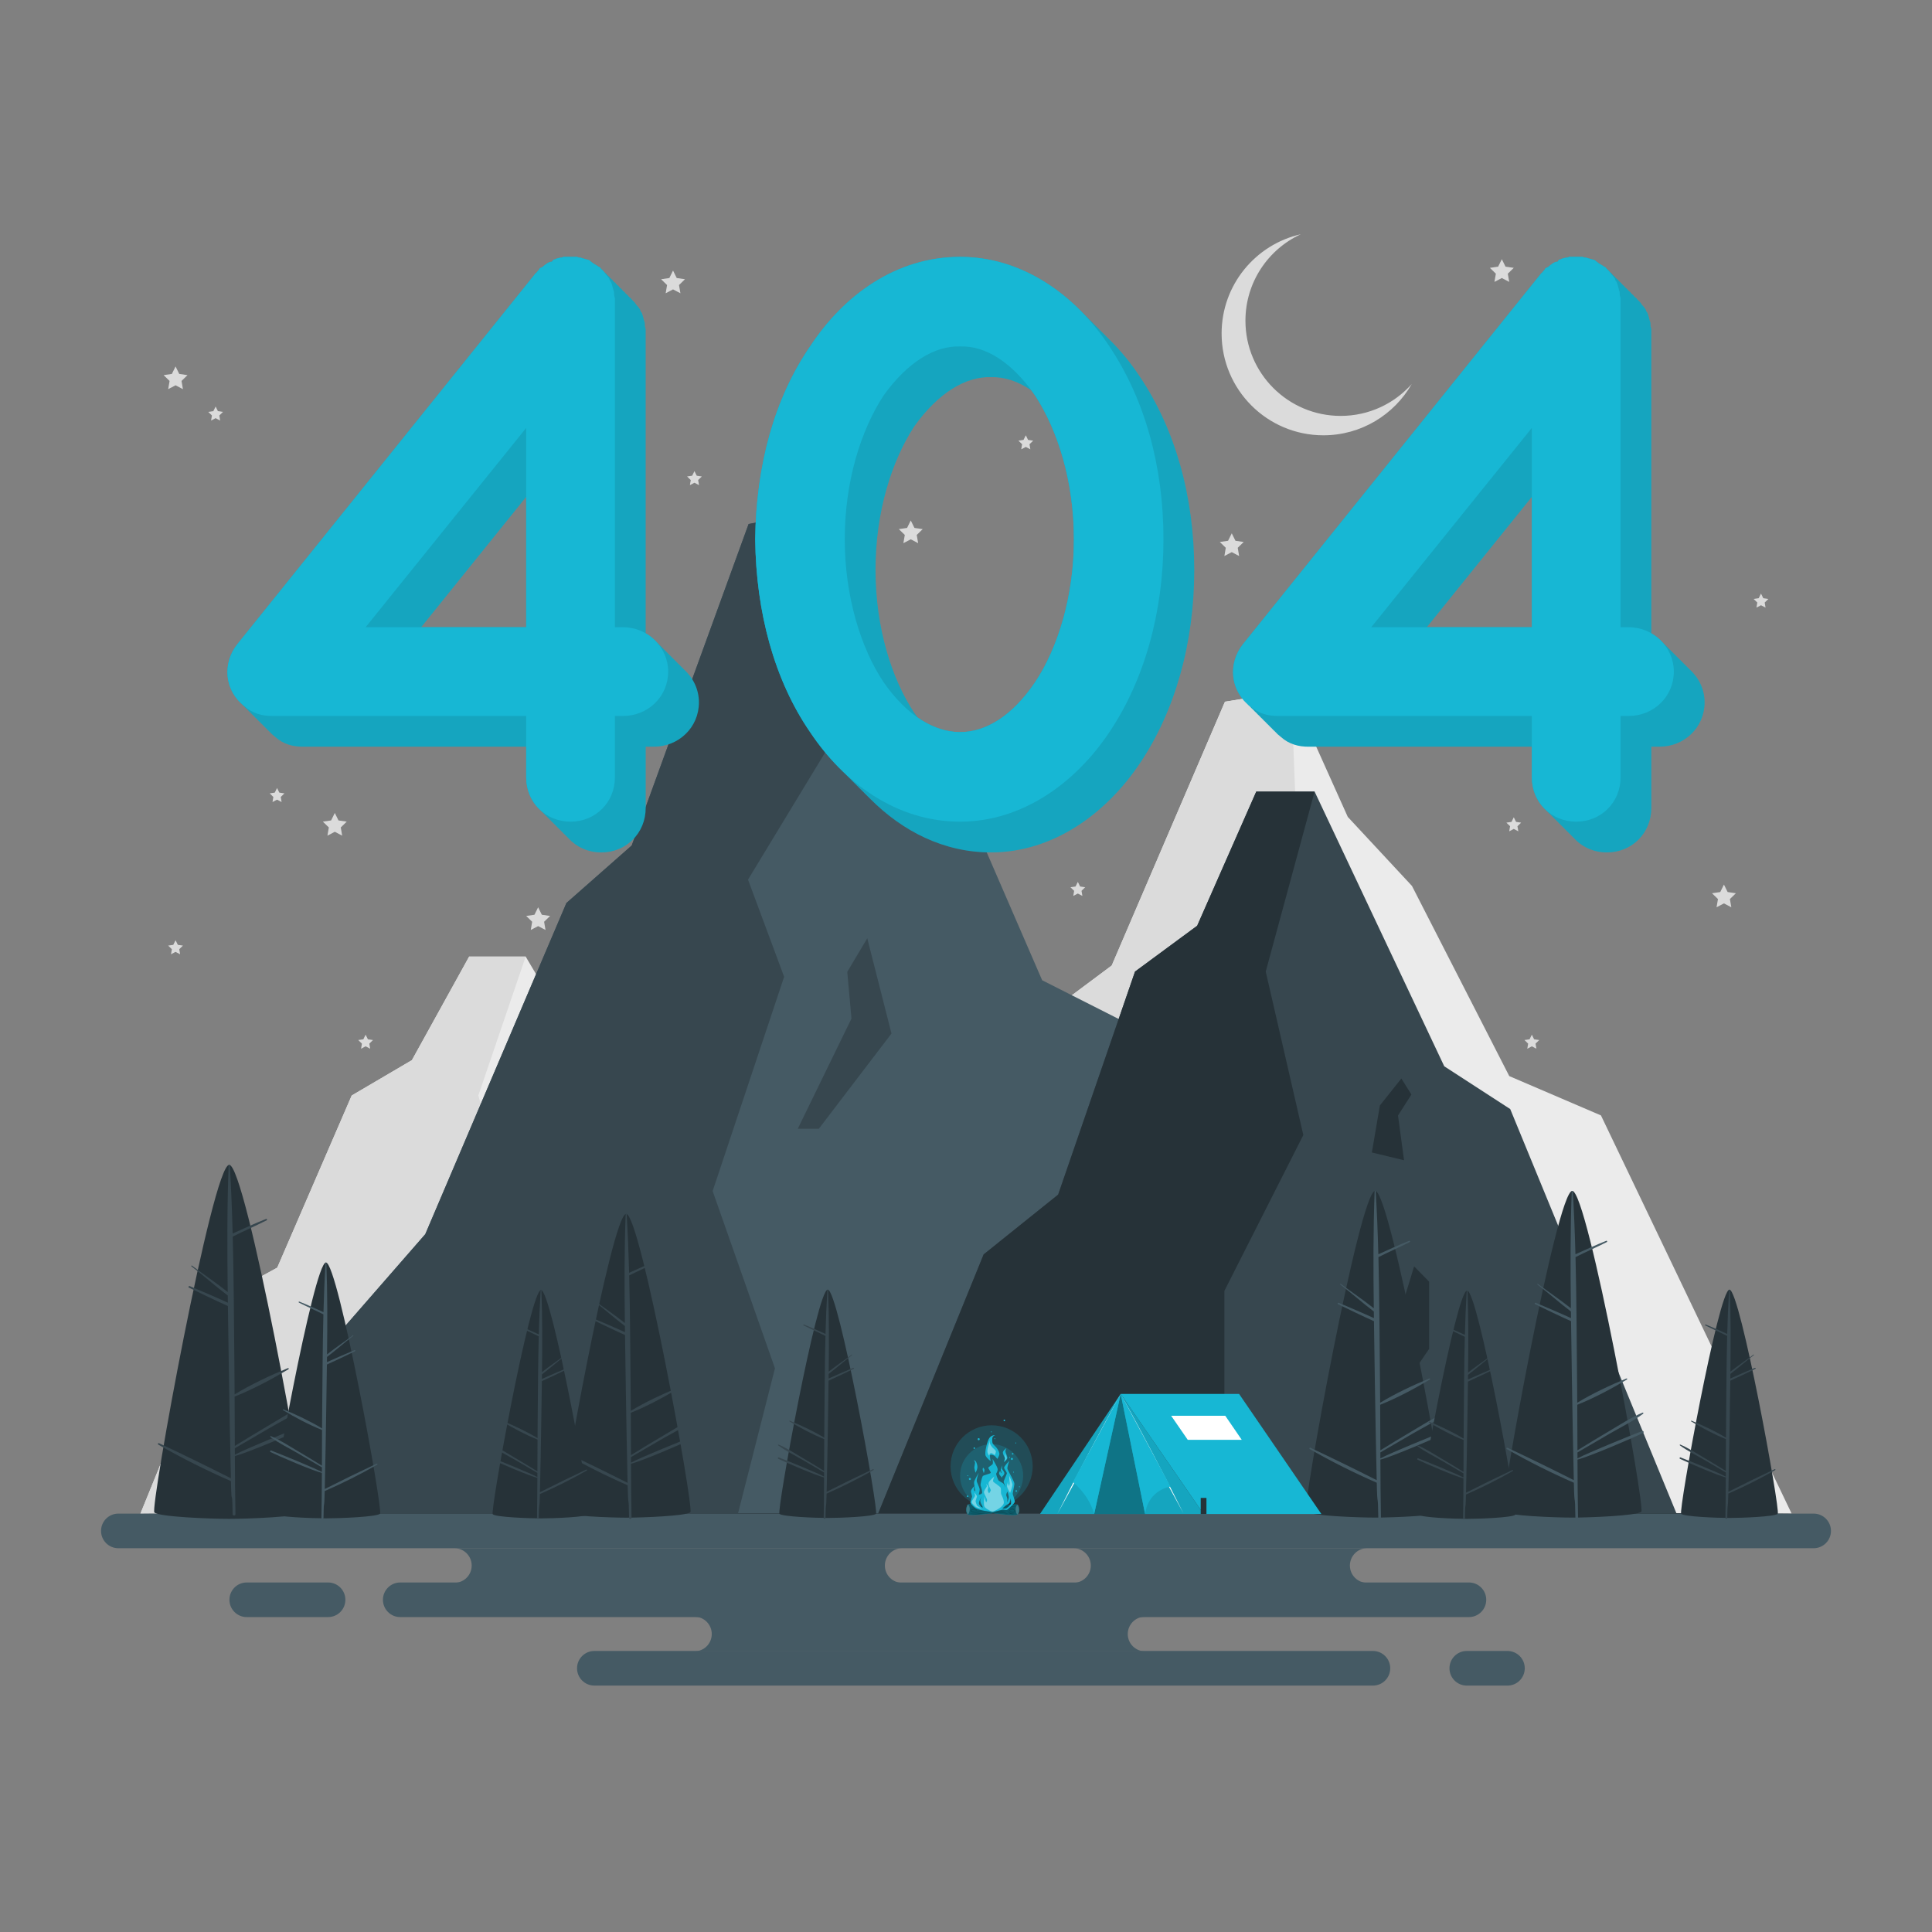<svg width="478" height="478" viewBox="0 0 478 478" fill="none" xmlns="http://www.w3.org/2000/svg">
<rect x="0" y="0" width="478" height="478" fill="#808080" stroke="none"/>
<path d="M205.609 374.503H34.738L56.892 320.045L68.597 313.628L87.018 271.041L101.914 262.291L116.073 236.672H130.056L161.126 289.126L176.934 297.293L205.609 374.503Z" fill="#EBEBEB"/>
<path d="M34.738 374.503H108.441V332.004L127.353 302.252L118.342 271.041L130.056 236.672H116.073L101.914 262.291L87.018 271.041L68.597 313.628L56.892 320.045L34.738 374.503Z" fill="#DBDBDB"/>
<path d="M130.057 374.502L137.196 352.13L148.748 340.753L153.902 327.336L157.499 330.253V343.087L148.748 353.296V374.586L130.057 374.502Z" fill="#DBDBDB"/>
<path d="M143.777 305.59L145.696 296.614L150.845 291.461L153.258 294.524L150.04 298.525L151.488 307.067L143.777 305.59Z" fill="#DBDBDB"/>
<path d="M193.316 374.461H443.263L396.098 275.967L373.413 266.241L349.336 219.188L333.454 202.108L319.458 170.953L303.069 173.609L275.05 238.885L259.405 250.556L233.994 317.791L208.961 342.108L193.316 374.461Z" fill="#EBEBEB"/>
<path d="M319.458 170.953L321.378 220.039L302.928 245.815L311.582 265.543L294.448 309.037L309.381 345.025L300.537 374.461H193.316L208.961 342.108L233.994 317.791L259.405 250.556L275.05 238.885L303.069 173.609L319.458 170.953Z" fill="#DBDBDB"/>
<path d="M314.85 296.39L327.718 274.019L326.709 264.535L331.503 257.727L337.307 277.059L319.896 296.39H314.85Z" fill="#DBDBDB"/>
<path d="M304.752 131.945L305.665 133.795L307.706 134.092L306.229 135.532L306.578 137.566L304.752 136.606L302.925 137.566L303.274 135.532L301.797 134.092L303.838 133.795L304.752 131.945Z" fill="#DBDBDB"/>
<path d="M133.142 224.469L134.055 226.32L136.097 226.616L134.62 228.056L134.968 230.09L133.142 229.129L131.316 230.09L131.665 228.056L130.188 226.616L132.229 226.32L133.142 224.469Z" fill="#DBDBDB"/>
<path d="M371.57 64.125L372.483 65.975L374.525 66.272L373.048 67.712L373.397 69.745L371.57 68.785L369.744 69.745L370.093 67.712L368.615 66.272L370.657 65.975L371.57 64.125Z" fill="#DBDBDB"/>
<path d="M166.517 66.938L167.43 68.787L169.472 69.084L167.995 70.524L168.344 72.558L166.517 71.598L164.692 72.558L165.04 70.524L163.562 69.084L165.605 68.787L166.517 66.938Z" fill="#DBDBDB"/>
<path d="M426.523 218.852L427.436 220.701L429.478 220.999L428 222.438L428.349 224.472L426.523 223.512L424.696 224.472L425.045 222.438L423.568 220.999L425.61 220.701L426.523 218.852Z" fill="#DBDBDB"/>
<path d="M225.334 128.766L226.247 130.616L228.289 130.913L226.812 132.353L227.161 134.386L225.334 133.426L223.508 134.386L223.857 132.353L222.379 130.913L224.421 130.616L225.334 128.766Z" fill="#DBDBDB"/>
<path d="M43.435 90.664L44.348 92.514L46.389 92.81L44.913 94.251L45.261 96.284L43.435 95.324L41.608 96.284L41.958 94.251L40.48 92.81L42.522 92.514L43.435 90.664Z" fill="#DBDBDB"/>
<path d="M82.834 201.133L83.747 202.984L85.789 203.28L84.311 204.72L84.66 206.753L82.834 205.793L81.008 206.753L81.356 204.72L79.879 203.28L81.921 202.984L82.834 201.133Z" fill="#DBDBDB"/>
<path d="M43.436 232.625L44 233.768L45.262 233.951L44.349 234.842L44.564 236.098L43.436 235.504L42.307 236.098L42.522 234.842L41.609 233.951L42.871 233.768L43.436 232.625Z" fill="#DBDBDB"/>
<path d="M171.816 116.555L172.38 117.698L173.642 117.882L172.729 118.772L172.945 120.028L171.816 119.435L170.687 120.028L170.903 118.772L169.99 117.882L171.252 117.698L171.816 116.555Z" fill="#DBDBDB"/>
<path d="M266.668 218.188L267.233 219.331L268.494 219.514L267.581 220.404L267.797 221.662L266.668 221.068L265.54 221.662L265.755 220.404L264.842 219.514L266.104 219.331L266.668 218.188Z" fill="#DBDBDB"/>
<path d="M53.349 100.578L53.914 101.722L55.175 101.905L54.262 102.795L54.478 104.052L53.349 103.459L52.22 104.052L52.436 102.795L51.523 101.905L52.785 101.722L53.349 100.578Z" fill="#DBDBDB"/>
<path d="M374.525 202.203L375.089 203.347L376.351 203.53L375.438 204.42L375.654 205.677L374.525 205.084L373.397 205.677L373.612 204.42L372.699 203.53L373.961 203.347L374.525 202.203Z" fill="#DBDBDB"/>
<path d="M90.459 255.992L91.024 257.137L92.286 257.319L91.372 258.209L91.588 259.466L90.459 258.873L89.331 259.466L89.546 258.209L88.633 257.319L89.895 257.137L90.459 255.992Z" fill="#DBDBDB"/>
<path d="M68.547 194.961L69.111 196.104L70.373 196.288L69.46 197.178L69.676 198.434L68.547 197.841L67.418 198.434L67.634 197.178L66.721 196.288L67.983 196.104L68.547 194.961Z" fill="#DBDBDB"/>
<path d="M253.793 107.695L254.358 108.839L255.62 109.021L254.706 109.911L254.922 111.168L253.793 110.575L252.665 111.168L252.88 109.911L251.967 109.021L253.229 108.839L253.793 107.695Z" fill="#DBDBDB"/>
<path d="M378.996 255.992L379.56 257.137L380.822 257.319L379.909 258.209L380.124 259.466L378.996 258.873L377.867 259.466L378.083 258.209L377.17 257.319L378.432 257.137L378.996 255.992Z" fill="#DBDBDB"/>
<path d="M435.693 146.859L436.257 148.003L437.519 148.186L436.606 149.076L436.822 150.333L435.693 149.74L434.565 150.333L434.78 149.076L433.867 148.186L435.129 148.003L435.693 146.859Z" fill="#DBDBDB"/>
<path d="M385.857 145.125L386.421 146.268L387.683 146.452L386.77 147.342L386.986 148.599L385.857 148.005L384.728 148.599L384.944 147.342L384.031 146.452L385.293 146.268L385.857 145.125Z" fill="#DBDBDB"/>
<path d="M349.272 95.021C344.938 102.594 336.776 107.699 327.423 107.699C313.508 107.699 302.24 96.422 302.24 82.507C302.24 70.516 310.612 60.486 321.841 57.953C313.746 61.677 308.136 69.858 308.136 79.345C308.136 92.355 318.689 102.899 331.698 102.899C338.69 102.898 344.967 99.859 349.272 95.021Z" fill="#DBDBDB"/>
<path d="M34.559 374.487C165.536 373.902 312.464 373.898 443.441 374.487C312.463 375.077 165.536 375.073 34.559 374.487Z" fill="#263238"/>
<path d="M448.718 383.05H29.281C26.916 383.05 24.998 381.132 24.998 378.767C24.998 376.402 26.916 374.484 29.281 374.484H448.718C451.083 374.484 453.001 376.402 453.001 378.767C453.001 381.133 451.083 383.05 448.718 383.05Z" fill="#455A64"/>
<path d="M363.43 400.088H99.025C96.66 400.088 94.742 398.171 94.742 395.805C94.742 393.44 96.66 391.523 99.025 391.523H363.43C365.795 391.523 367.713 393.44 367.713 395.805C367.713 398.171 365.795 400.088 363.43 400.088Z" fill="#455A64"/>
<path d="M339.678 417.035H147.05C144.685 417.035 142.768 415.117 142.768 412.752C142.768 410.386 144.685 408.469 147.05 408.469H339.678C342.043 408.469 343.961 410.386 343.961 412.752C343.96 415.117 342.043 417.035 339.678 417.035Z" fill="#455A64"/>
<path d="M81.169 400.088H61.047C58.681 400.088 56.764 398.171 56.764 395.805C56.764 393.44 58.681 391.523 61.047 391.523H81.169C83.534 391.523 85.452 393.44 85.452 395.805C85.451 398.171 83.534 400.088 81.169 400.088Z" fill="#455A64"/>
<path d="M372.961 417.035H362.9C360.535 417.035 358.617 415.117 358.617 412.752C358.617 410.386 360.535 408.469 362.9 408.469H372.961C375.326 408.469 377.244 410.386 377.244 412.752C377.244 415.117 375.326 417.035 372.961 417.035Z" fill="#455A64"/>
<path d="M223.209 391.613H112.418C113.603 391.613 114.674 391.135 115.448 390.36C116.223 389.586 116.701 388.515 116.701 387.33C116.701 384.968 114.789 383.047 112.418 383.047H223.209C222.023 383.047 220.953 383.525 220.178 384.299C219.404 385.083 218.926 386.154 218.926 387.33C218.926 389.701 220.838 391.613 223.209 391.613Z" fill="#455A64"/>
<path d="M338.264 391.613H265.594C266.779 391.613 267.85 391.135 268.624 390.36C269.399 389.586 269.877 388.515 269.877 387.33C269.877 384.968 267.965 383.047 265.594 383.047H338.264C337.079 383.047 336.008 383.525 335.234 384.299C334.459 385.083 333.981 386.154 333.981 387.33C333.981 389.701 335.893 391.613 338.264 391.613Z" fill="#455A64"/>
<path d="M283.304 408.558H171.816C173.002 408.558 174.073 408.08 174.847 407.306C175.621 406.531 176.099 405.46 176.099 404.275C176.099 401.914 174.187 399.992 171.816 399.992H283.304C282.119 399.992 281.048 400.47 280.274 401.245C279.499 402.028 279.021 403.099 279.021 404.275C279.021 406.646 280.933 408.558 283.304 408.558Z" fill="#455A64"/>
<path d="M63.223 374.412H329.956L281.262 254.378L257.842 242.525L232.983 185.182L216.586 164.367L202.136 126.398L185.216 129.635L156.288 209.186L140.136 223.41L105.22 305.349L79.374 334.983L63.223 374.412Z" fill="#455A64"/>
<path d="M202.136 126.398L204.119 186.219L185.07 217.631L194.005 241.674L176.316 294.68L191.733 338.54L182.602 374.412H63.223L79.374 334.983L105.22 305.349L140.136 223.41L156.288 209.186L185.216 129.635L202.136 126.398Z" fill="#37474F"/>
<path d="M197.379 279.267L210.665 252.004L209.623 240.447L214.573 232.148L220.565 255.708L202.589 279.267H197.379Z" fill="#37474F"/>
<path d="M414.777 374.432H217.281L243.364 310.354L261.797 295.56L280.817 240.382L296.195 229.044L310.813 195.852H325.25L357.328 263.814L373.647 274.396L414.777 374.432Z" fill="#37474F"/>
<path d="M217.281 374.432H302.934V319.369L322.459 280.82L313.157 240.382L325.25 195.852H310.813L296.195 229.044L280.817 240.382L261.797 295.56L243.364 310.354L217.281 374.432Z" fill="#263238"/>
<path d="M325.25 374.431L332.622 345.444L344.548 330.705L349.87 313.32L353.583 317.099V333.728L344.548 346.955V374.54L325.25 374.431Z" fill="#263238"/>
<path d="M339.416 285.14L341.397 273.512L346.712 266.836L349.205 270.803L345.882 275.988L347.377 287.054L339.416 285.14Z" fill="#263238"/>
<path d="M75.224 374.198C74.127 375.295 61.353 375.782 56.708 375.782C52.062 375.782 39.289 375.295 38.192 374.198C37.096 373.102 52.567 288.195 56.708 288.195C60.849 288.196 76.32 373.102 75.224 374.198Z" fill="#263238"/>
<path d="M75.481 352.562C72.325 353.766 60.633 358.526 58.108 359.914C58.107 359.382 58.103 358.85 58.102 358.318C60.922 356.658 63.753 355.016 66.581 353.37C69.616 351.604 72.876 350.028 75.707 347.947C75.844 347.846 75.768 347.562 75.577 347.641C72.457 348.94 69.559 350.867 66.649 352.574C63.776 354.26 60.933 355.996 58.1 357.746C58.087 353.677 58.075 349.608 58.048 345.539C62.605 343.71 67.182 341.271 71.373 338.767C71.518 338.68 71.422 338.412 71.252 338.482C66.807 340.318 62.185 342.482 58.044 344.992C58.029 342.876 58.022 340.761 57.998 338.645C57.882 327.751 57.861 316.844 57.583 305.948C60.355 304.549 63.211 303.316 65.981 301.91C66.163 301.817 66.035 301.5 65.841 301.576C63.029 302.673 60.321 303.976 57.562 305.188C57.411 299.566 57.197 293.947 56.855 288.335C56.844 288.15 56.573 288.147 56.566 288.335C56.176 298.77 56.209 309.218 56.34 319.663C53.468 317.37 50.406 315.343 47.483 313.119C47.371 313.033 47.261 313.224 47.373 313.31C50.428 315.635 53.286 318.212 56.351 320.53C56.359 321.12 56.366 321.71 56.374 322.3C53.261 320.876 50.101 319.552 46.954 318.204C46.707 318.098 46.487 318.452 46.739 318.572C49.945 320.11 53.139 321.676 56.386 323.127C56.459 328.301 56.547 333.475 56.614 338.646C56.732 347.679 56.931 356.712 57.123 365.744C51.245 362.771 45.318 359.873 39.359 357.069C39.132 356.962 38.935 357.282 39.16 357.411C44.973 360.738 50.998 363.759 57.137 366.44C57.297 373.945 57.453 367.113 57.548 374.619C57.554 375.074 58.261 375.075 58.257 374.619C58.152 365.046 58.136 369.81 58.11 360.237C61.211 359.472 72.921 354.457 75.702 353.084C75.987 352.942 75.785 352.445 75.481 352.562Z" fill="#37474F"/>
<path d="M170.809 374.131C169.869 375.072 158.906 375.491 154.92 375.491C150.933 375.491 139.971 375.072 139.03 374.131C138.089 373.191 151.365 300.328 154.92 300.328C158.474 300.328 171.75 373.19 170.809 374.131Z" fill="#263238"/>
<path d="M171.029 355.566C168.321 356.599 158.287 360.684 156.121 361.876C156.12 361.419 156.116 360.963 156.115 360.506C158.536 359.081 160.964 357.672 163.391 356.26C165.997 354.744 168.794 353.391 171.222 351.605C171.341 351.518 171.275 351.275 171.111 351.342C168.433 352.458 165.948 354.111 163.45 355.576C160.983 357.022 158.545 358.511 156.113 360.014C156.102 356.522 156.091 353.031 156.068 349.538C159.979 347.97 163.906 345.876 167.502 343.727C167.628 343.652 167.544 343.422 167.399 343.482C163.584 345.058 159.617 346.915 156.065 349.069C156.052 347.254 156.045 345.437 156.026 343.622C155.926 334.273 155.907 324.913 155.669 315.562C158.048 314.362 160.499 313.303 162.876 312.098C163.032 312.018 162.922 311.746 162.756 311.811C160.343 312.752 158.019 313.87 155.651 314.91C155.523 310.086 155.338 305.264 155.044 300.448C155.034 300.289 154.802 300.287 154.795 300.448C154.461 309.403 154.489 318.368 154.601 327.333C152.137 325.365 149.509 323.625 147.001 321.717C146.903 321.643 146.809 321.808 146.905 321.88C149.528 323.876 151.981 326.087 154.61 328.076C154.616 328.582 154.622 329.089 154.629 329.594C151.957 328.374 149.246 327.236 146.545 326.079C146.334 325.988 146.144 326.291 146.36 326.395C149.112 327.714 151.854 329.058 154.639 330.304C154.702 334.743 154.778 339.183 154.836 343.621C154.938 351.373 155.108 359.123 155.273 366.875C150.229 364.323 145.143 361.836 140.03 359.43C139.835 359.338 139.665 359.614 139.859 359.724C144.847 362.58 150.017 365.172 155.287 367.472C155.424 373.913 155.557 369.048 155.639 375.489C155.644 375.88 156.251 375.881 156.246 375.489C156.156 367.274 156.143 370.365 156.121 362.15C158.782 361.493 168.83 357.189 171.217 356.011C171.464 355.892 171.29 355.467 171.029 355.566Z" fill="#37474F"/>
<path d="M67.265 374.511C68.057 375.303 77.288 375.655 80.646 375.655C84.003 375.655 93.234 375.303 94.027 374.511C94.82 373.718 83.639 312.359 80.646 312.359C77.653 312.359 66.472 373.718 67.265 374.511Z" fill="#263238"/>
<path d="M67.079 358.876C69.359 359.747 77.809 363.187 79.633 364.19C79.634 363.805 79.637 363.421 79.638 363.036C77.6 361.836 75.555 360.65 73.511 359.46C71.317 358.184 68.961 357.044 66.916 355.541C66.817 355.467 66.872 355.263 67.01 355.319C69.265 356.258 71.359 357.651 73.462 358.884C75.538 360.102 77.593 361.356 79.641 362.622C79.649 359.681 79.659 356.74 79.678 353.8C76.384 352.479 73.078 350.716 70.049 348.906C69.944 348.843 70.014 348.65 70.136 348.7C73.349 350.026 76.688 351.59 79.682 353.405C79.692 351.876 79.698 350.347 79.714 348.818C79.798 340.945 79.814 333.063 80.014 325.189C78.01 324.178 75.948 323.286 73.945 322.271C73.814 322.204 73.906 321.975 74.046 322.029C76.079 322.822 78.035 323.763 80.03 324.64C80.138 320.577 80.293 316.517 80.54 312.46C80.548 312.327 80.744 312.325 80.749 312.46C81.031 320.001 81.008 327.551 80.913 335.1C82.987 333.444 85.201 331.978 87.313 330.371C87.396 330.309 87.475 330.448 87.394 330.509C85.185 332.188 83.119 334.051 80.905 335.726C80.9 336.152 80.895 336.578 80.889 337.005C83.139 335.976 85.422 335.019 87.697 334.045C87.874 333.969 88.034 334.224 87.853 334.311C85.535 335.422 83.227 336.555 80.88 337.603C80.827 341.342 80.764 345.081 80.715 348.818C80.63 355.347 80.487 361.873 80.347 368.401C84.594 366.253 88.878 364.158 93.184 362.131C93.349 362.054 93.491 362.285 93.329 362.379C89.128 364.784 84.774 366.967 80.337 368.905C80.221 374.328 80.109 370.108 80.039 375.533C80.035 375.861 79.524 375.862 79.528 375.533C79.603 368.615 79.615 371.341 79.634 364.423C77.393 363.87 68.931 360.245 66.921 359.253C66.713 359.152 66.859 358.792 67.079 358.876Z" fill="#455A64"/>
<path d="M406.084 374.007C405.072 375.019 393.284 375.469 388.996 375.469C384.708 375.469 372.92 375.019 371.909 374.007C370.897 372.995 385.174 294.641 388.996 294.641C392.818 294.641 407.096 372.995 406.084 374.007Z" fill="#263238"/>
<path d="M406.321 354.041C403.409 355.153 392.618 359.545 390.288 360.826C390.287 360.335 390.284 359.845 390.282 359.353C392.884 357.821 395.496 356.306 398.107 354.787C400.908 353.157 403.916 351.702 406.528 349.782C406.655 349.688 406.584 349.426 406.408 349.499C403.529 350.699 400.855 352.476 398.17 354.051C395.518 355.607 392.894 357.209 390.28 358.825C390.268 355.069 390.257 351.314 390.232 347.559C394.437 345.872 398.661 343.621 402.528 341.31C402.663 341.229 402.573 340.982 402.417 341.047C398.314 342.742 394.049 344.738 390.228 347.055C390.215 345.103 390.207 343.15 390.186 341.198C390.079 331.144 390.059 321.079 389.803 311.024C392.362 309.733 394.997 308.594 397.553 307.297C397.72 307.212 397.603 306.919 397.423 306.989C394.828 308.002 392.329 309.203 389.783 310.323C389.644 305.135 389.446 299.949 389.131 294.77C389.12 294.599 388.871 294.597 388.864 294.77C388.505 304.399 388.535 314.041 388.656 323.681C386.006 321.565 383.18 319.695 380.483 317.642C380.379 317.563 380.277 317.739 380.379 317.818C383.2 319.963 385.837 322.341 388.665 324.48C388.672 325.024 388.678 325.569 388.686 326.113C385.812 324.8 382.897 323.577 379.992 322.333C379.765 322.236 379.562 322.562 379.793 322.672C382.752 324.091 385.701 325.538 388.697 326.876C388.765 331.651 388.846 336.425 388.908 341.197C389.017 349.533 389.2 357.869 389.378 366.204C383.954 363.46 378.484 360.786 372.985 358.198C372.775 358.1 372.593 358.395 372.8 358.514C378.165 361.585 383.725 364.373 389.392 366.847C389.539 373.774 389.682 368.541 389.771 375.468C389.776 375.888 390.429 375.89 390.424 375.468C390.329 366.635 390.313 369.958 390.289 361.124C393.15 360.417 403.956 355.789 406.524 354.522C406.788 354.392 406.602 353.934 406.321 354.041Z" fill="#455A64"/>
<path d="M357.322 374.007C356.311 375.019 344.522 375.469 340.234 375.469C335.947 375.469 324.158 375.019 323.147 374.007C322.135 372.995 336.412 294.641 340.234 294.641C344.057 294.641 358.333 372.995 357.322 374.007Z" fill="#263238"/>
<path d="M357.557 354.041C354.645 355.153 343.856 359.545 341.525 360.826C341.524 360.335 341.52 359.845 341.519 359.353C344.121 357.821 346.733 356.306 349.343 354.787C352.144 353.157 355.153 351.702 357.765 349.782C357.892 349.688 357.821 349.426 357.645 349.499C354.766 350.699 352.092 352.476 349.407 354.051C346.755 355.607 344.131 357.209 341.517 358.825C341.505 355.069 341.494 351.314 341.469 347.559C345.674 345.872 349.898 343.621 353.765 341.31C353.9 341.229 353.81 340.982 353.654 341.047C349.552 342.742 345.286 344.738 341.465 347.055C341.452 345.103 341.444 343.15 341.423 341.198C341.316 331.144 341.296 321.079 341.04 311.024C343.599 309.733 346.233 308.594 348.79 307.297C348.957 307.212 348.84 306.919 348.66 306.989C346.065 308.002 343.566 309.203 341.02 310.323C340.881 305.135 340.683 299.949 340.368 294.77C340.357 294.599 340.107 294.597 340.101 294.77C339.741 304.399 339.771 314.041 339.892 323.681C337.242 321.565 334.416 319.695 331.72 317.642C331.615 317.563 331.513 317.739 331.616 317.818C334.437 319.963 337.074 322.341 339.902 324.48C339.909 325.024 339.915 325.569 339.923 326.113C337.049 324.8 334.133 323.577 331.229 322.333C331.002 322.236 330.799 322.562 331.03 322.672C333.989 324.091 336.937 325.538 339.934 326.876C340.001 331.651 340.083 336.425 340.145 341.197C340.254 349.533 340.436 357.869 340.614 366.204C335.19 363.46 329.72 360.786 324.221 358.198C324.011 358.1 323.83 358.395 324.036 358.514C329.401 361.585 334.96 364.373 340.628 366.847C340.775 373.774 340.918 368.541 341.007 375.468C341.013 375.888 341.665 375.89 341.661 375.468C341.564 366.635 341.55 369.958 341.526 361.124C344.388 360.417 355.193 355.789 357.761 354.522C358.025 354.392 357.838 353.934 357.557 354.041Z" fill="#455A64"/>
<path d="M351.036 374.765C351.743 375.471 359.981 375.786 362.978 375.786C365.974 375.786 374.213 375.471 374.92 374.765C375.628 374.058 365.65 319.297 362.978 319.297C360.306 319.297 350.329 374.058 351.036 374.765Z" fill="#263238"/>
<path d="M350.87 360.808C352.906 361.586 360.447 364.655 362.076 365.551C362.077 365.208 362.079 364.865 362.08 364.522C360.261 363.451 358.435 362.393 356.611 361.33C354.653 360.191 352.551 359.175 350.726 357.832C350.637 357.767 350.686 357.584 350.809 357.635C352.822 358.474 354.691 359.716 356.567 360.817C358.421 361.904 360.254 363.023 362.081 364.153C362.089 361.529 362.098 358.904 362.115 356.28C359.175 355.101 356.224 353.528 353.521 351.912C353.428 351.855 353.49 351.683 353.599 351.728C356.467 352.913 359.447 354.309 362.118 355.928C362.127 354.564 362.132 353.199 362.146 351.834C362.221 344.808 362.235 337.774 362.415 330.746C360.626 329.844 358.785 329.048 356.998 328.142C356.881 328.083 356.964 327.877 357.089 327.927C358.903 328.634 360.649 329.475 362.429 330.257C362.526 326.63 362.665 323.006 362.885 319.387C362.893 319.267 363.067 319.266 363.072 319.387C363.323 326.117 363.302 332.855 363.218 339.592C365.07 338.113 367.045 336.806 368.93 335.371C369.003 335.316 369.075 335.439 369.002 335.495C367.032 336.994 365.188 338.656 363.211 340.15C363.207 340.531 363.202 340.911 363.197 341.292C365.206 340.374 367.243 339.519 369.273 338.65C369.431 338.582 369.574 338.81 369.411 338.887C367.343 339.88 365.283 340.889 363.189 341.825C363.142 345.163 363.085 348.499 363.041 351.834C362.965 357.66 362.838 363.486 362.712 369.311C366.504 367.393 370.326 365.524 374.17 363.716C374.316 363.647 374.444 363.853 374.299 363.936C370.55 366.084 366.664 368.031 362.704 369.76C362.601 374.601 362.5 370.724 362.439 375.565C362.435 375.859 361.979 375.86 361.982 375.565C362.049 369.391 362.059 371.934 362.077 365.76C360.077 365.266 352.524 362.032 350.731 361.147C350.544 361.054 350.674 360.734 350.87 360.808Z" fill="#37474F"/>
<path d="M121.915 374.648C122.622 375.355 130.86 375.669 133.857 375.669C136.853 375.669 145.092 375.354 145.799 374.648C146.507 373.94 136.529 319.18 133.857 319.18C131.185 319.18 121.207 373.941 121.915 374.648Z" fill="#263238"/>
<path d="M121.749 360.693C123.784 361.47 131.325 364.54 132.953 365.436C132.954 365.093 132.956 364.749 132.957 364.406C131.139 363.336 129.313 362.276 127.489 361.215C125.531 360.076 123.429 359.059 121.603 357.717C121.514 357.651 121.563 357.469 121.686 357.519C123.698 358.358 125.567 359.6 127.444 360.701C129.297 361.788 131.13 362.907 132.958 364.037C132.966 361.413 132.974 358.788 132.991 356.164C130.052 354.985 127.101 353.411 124.398 351.796C124.304 351.739 124.366 351.566 124.475 351.611C127.342 352.796 130.323 354.191 132.994 355.811C133.004 354.447 133.009 353.081 133.023 351.717C133.098 344.691 133.112 337.656 133.292 330.629C131.504 329.726 129.662 328.931 127.875 328.025C127.758 327.965 127.841 327.76 127.966 327.81C129.779 328.517 131.526 329.357 133.305 330.139C133.402 326.513 133.54 322.889 133.761 319.27C133.768 319.15 133.943 319.149 133.947 319.27C134.199 326 134.178 332.738 134.094 339.475C135.945 337.996 137.921 336.688 139.806 335.254C139.878 335.199 139.95 335.322 139.877 335.377C137.907 336.876 136.063 338.539 134.087 340.033C134.082 340.414 134.077 340.794 134.073 341.174C136.081 340.257 138.118 339.402 140.148 338.532C140.307 338.464 140.449 338.692 140.287 338.77C138.219 339.762 136.159 340.772 134.065 341.708C134.017 345.045 133.961 348.382 133.917 351.717C133.84 357.543 133.713 363.369 133.588 369.194C137.379 367.276 141.202 365.407 145.046 363.598C145.192 363.53 145.319 363.736 145.175 363.819C141.425 365.965 137.54 367.914 133.579 369.643C133.476 374.483 133.376 370.717 133.315 375.558C133.311 375.851 132.855 375.852 132.858 375.558C132.925 369.384 132.935 371.817 132.952 365.642C130.952 365.149 123.4 361.914 121.606 361.029C121.422 360.939 121.552 360.619 121.749 360.693Z" fill="#37474F"/>
<path d="M192.848 374.538C193.556 375.245 201.794 375.559 204.791 375.559C207.787 375.559 216.026 375.245 216.733 374.538C217.44 373.831 207.462 319.07 204.791 319.07C202.119 319.07 192.141 373.831 192.848 374.538Z" fill="#263238"/>
<path d="M192.683 360.582C194.718 361.359 202.259 364.429 203.887 365.325C203.888 364.981 203.891 364.638 203.892 364.295C202.073 363.224 200.248 362.165 198.424 361.104C196.466 359.964 194.363 358.948 192.537 357.606C192.449 357.541 192.498 357.357 192.621 357.409C194.633 358.247 196.502 359.489 198.379 360.59C200.232 361.677 202.065 362.797 203.893 363.927C203.9 361.303 203.909 358.678 203.926 356.053C200.987 354.875 198.035 353.301 195.333 351.685C195.239 351.629 195.301 351.457 195.41 351.502C198.277 352.686 201.258 354.082 203.929 355.702C203.939 354.337 203.944 352.972 203.959 351.608C204.033 344.581 204.048 337.547 204.226 330.52C202.439 329.617 200.597 328.822 198.81 327.915C198.693 327.856 198.775 327.651 198.901 327.7C200.714 328.408 202.461 329.248 204.24 330.03C204.336 326.404 204.475 322.78 204.696 319.16C204.703 319.041 204.877 319.04 204.882 319.16C205.134 325.891 205.113 332.628 205.029 339.365C206.88 337.886 208.855 336.58 210.741 335.145C210.813 335.089 210.885 335.212 210.812 335.268C208.841 336.767 206.998 338.428 205.021 339.924C205.016 340.304 205.011 340.685 205.007 341.065C207.015 340.147 209.052 339.293 211.082 338.424C211.241 338.356 211.382 338.583 211.221 338.662C209.153 339.653 207.093 340.664 204.998 341.6C204.95 344.937 204.894 348.273 204.851 351.609C204.775 357.435 204.647 363.261 204.523 369.086C208.313 367.168 212.136 365.299 215.98 363.49C216.126 363.421 216.253 363.628 216.109 363.711C212.359 365.857 208.473 367.805 204.513 369.535C204.41 374.375 204.31 370.718 204.247 375.56C204.244 375.853 203.788 375.854 203.791 375.56C203.858 369.386 203.868 371.708 203.885 365.534C201.886 365.04 194.333 361.806 192.539 360.92C192.356 360.828 192.486 360.507 192.683 360.582Z" fill="#37474F"/>
<path d="M415.946 374.538C416.653 375.245 424.891 375.559 427.888 375.559C430.884 375.559 439.123 375.245 439.831 374.538C440.538 373.831 430.559 319.07 427.888 319.07C425.216 319.07 415.239 373.831 415.946 374.538Z" fill="#263238"/>
<path d="M415.779 360.582C417.815 361.359 425.356 364.429 426.984 365.325C426.985 364.981 426.988 364.638 426.989 364.295C425.169 363.224 423.344 362.165 421.52 361.104C419.562 359.964 417.46 358.948 415.634 357.606C415.545 357.541 415.595 357.357 415.717 357.409C417.73 358.247 419.599 359.489 421.475 360.59C423.329 361.677 425.162 362.797 426.99 363.927C426.997 361.303 427.006 358.678 427.023 356.053C424.083 354.875 421.132 353.301 418.43 351.685C418.336 351.629 418.398 351.457 418.507 351.502C421.374 352.686 424.355 354.082 427.026 355.702C427.035 354.337 427.041 352.972 427.056 351.608C427.13 344.581 427.144 337.547 427.323 330.52C425.535 329.617 423.693 328.822 421.906 327.915C421.79 327.856 421.872 327.651 421.997 327.7C423.811 328.408 425.557 329.248 427.337 330.03C427.433 326.404 427.572 322.78 427.793 319.16C427.8 319.041 427.974 319.04 427.979 319.16C428.23 325.891 428.209 332.628 428.125 339.365C429.977 337.886 431.952 336.58 433.837 335.145C433.91 335.089 433.982 335.212 433.909 335.268C431.939 336.767 430.095 338.428 428.118 339.924C428.113 340.304 428.108 340.685 428.103 341.065C430.112 340.147 432.149 339.293 434.179 338.424C434.337 338.356 434.48 338.583 434.317 338.662C432.249 339.653 430.189 340.664 428.096 341.6C428.048 344.937 427.991 348.273 427.948 351.609C427.873 357.435 427.745 363.261 427.62 369.086C431.411 367.168 435.234 365.299 439.077 363.49C439.223 363.421 439.351 363.628 439.206 363.711C435.457 365.857 431.571 367.805 427.611 369.535C427.508 374.375 427.407 370.718 427.345 375.56C427.341 375.853 426.885 375.854 426.888 375.56C426.955 369.386 426.966 371.708 426.983 365.534C424.983 365.04 417.43 361.806 415.637 360.92C415.453 360.828 415.584 360.507 415.779 360.582Z" fill="#37474F"/>
<path d="M327.175 370.602H325.756V374.584H327.175V370.602Z" fill="#263238"/>
<path d="M258.718 370.602H257.299V374.584H258.718V370.602Z" fill="#263238"/>
<path d="M257.299 374.585L277.274 344.875L297.78 374.585H257.299Z" fill="#17b7d4"/>
<path opacity="0.1" d="M257.299 374.585L277.274 344.875L297.78 374.585H257.299Z" fill="black"/>
<path d="M277.275 344.875H306.566L326.92 374.585H297.781L277.275 344.875Z" fill="#17b7d4"/>
<path d="M289.76 350.281H303.148L307.22 356.225H293.862L289.76 350.281Z" fill="white"/>
<path opacity="0.3" d="M270.711 374.585H283.309L277.275 344.875L270.711 374.585Z" fill="black"/>
<path d="M298.489 370.602H297.07V374.584H298.489V370.602Z" fill="#263238"/>
<path d="M277.274 344.875C272.436 354.526 266.829 365.136 261.592 374.585C266.439 364.928 272.034 354.316 277.274 344.875Z" fill="white"/>
<path d="M277.275 344.875C282.466 354.263 288.008 364.82 292.806 374.422C287.615 365.025 282.065 354.476 277.275 344.875Z" fill="white"/>
<path d="M270.71 374.585C270.71 374.585 269.802 370.374 265.451 366.667L277.274 344.875L270.71 374.585Z" fill="#17b7d4"/>
<path d="M283.31 374.585L277.275 344.875L289.59 367.802C289.59 367.802 284.141 368.503 283.31 374.585Z" fill="#17b7d4"/>
<path d="M169.266 165.676C169.266 165.665 169.266 165.665 169.256 165.665C169.023 165.401 168.769 165.148 168.505 164.915C168.505 164.905 168.505 164.905 168.495 164.905C168.262 164.641 168.008 164.388 167.744 164.155C167.744 164.144 167.744 164.144 167.734 164.144C167.501 163.88 167.247 163.627 166.983 163.394C166.983 163.383 166.983 163.383 166.973 163.383C166.74 163.119 166.486 162.866 166.222 162.633C166.222 162.623 166.222 162.623 166.212 162.623C165.979 162.359 165.725 162.106 165.462 161.873C165.462 161.862 165.462 161.862 165.451 161.862C165.218 161.598 164.964 161.345 164.701 161.112C164.701 161.101 164.701 161.101 164.69 161.101C164.457 160.837 164.203 160.584 163.94 160.351C163.94 160.34 163.94 160.34 163.929 160.34C163.696 160.076 163.442 159.823 163.179 159.59C163.179 159.579 163.179 159.579 163.168 159.579C162.935 159.315 162.681 159.062 162.418 158.829C162.418 158.818 162.418 158.818 162.408 158.818C161.638 157.976 160.745 157.256 159.741 156.678V81.543C159.741 81.147 159.548 80.944 159.548 80.549C159.548 79.95 159.548 79.747 159.345 79.352C159.345 79.149 159.152 78.753 159.152 78.55C158.949 77.952 158.949 77.749 158.747 77.354C158.544 77.151 158.351 76.755 158.351 76.552C157.945 75.954 157.752 75.751 157.55 75.558C157.347 75.356 157.154 74.96 156.951 74.757L156.15 73.956C156.15 73.835 155.998 73.712 155.826 73.631C155.725 73.53 155.593 73.398 155.43 73.235L155.39 73.195C155.39 73.074 155.238 72.951 155.065 72.871C154.964 72.77 154.832 72.638 154.669 72.475L154.629 72.434C154.629 72.313 154.477 72.19 154.304 72.109C154.203 72.008 154.071 71.876 153.908 71.713L153.868 71.673C153.868 71.552 153.716 71.429 153.544 71.348C153.443 71.247 153.311 71.115 153.148 70.952L153.108 70.912C153.108 70.791 152.956 70.668 152.784 70.587C152.683 70.486 152.551 70.354 152.388 70.191L152.348 70.15C152.348 70.029 152.196 69.906 152.023 69.825C151.922 69.724 151.79 69.592 151.627 69.429L151.587 69.388C151.587 69.267 151.435 69.144 151.263 69.063C151.162 68.962 151.03 68.83 150.867 68.667L150.827 68.627C150.827 68.506 150.675 68.383 150.503 68.303C150.402 68.202 150.27 68.07 150.107 67.907L150.067 67.867C150.067 67.746 149.915 67.623 149.742 67.542C149.641 67.441 149.509 67.309 149.346 67.146L149.306 67.105C149.306 66.984 149.154 66.862 148.982 66.78L148.546 66.344C148.546 66.151 148.15 65.948 147.948 65.948C147.948 65.746 147.754 65.746 147.754 65.746C147.349 65.553 147.146 65.35 146.751 65.147C146.548 64.945 146.152 64.752 145.756 64.346C145.554 64.346 145.158 64.153 144.955 64.153C144.56 63.95 143.952 63.95 143.758 63.748C143.363 63.748 143.16 63.748 142.755 63.555H141.558C141.365 63.555 141.365 63.555 141.162 63.555C140.959 63.555 140.766 63.555 140.766 63.555H139.367C139.164 63.748 138.768 63.748 138.565 63.748C137.967 63.95 137.571 63.95 137.368 64.153C136.973 64.153 136.77 64.346 136.567 64.752C135.969 64.752 135.776 64.945 135.37 65.147C135.177 65.35 134.772 65.553 134.569 65.746C134.376 65.948 134.174 66.151 133.575 66.344C133.383 66.75 133.179 66.943 132.977 67.145C132.774 67.348 132.774 67.541 132.581 67.541L58.722 159.373C55.142 163.886 55.477 170.185 59.716 174.06C59.95 174.333 60.203 174.587 60.477 174.821C60.711 175.094 60.964 175.348 61.238 175.582C61.472 175.855 61.725 176.109 61.999 176.343C62.233 176.616 62.486 176.87 62.76 177.104C62.994 177.377 63.247 177.631 63.521 177.865C63.755 178.138 64.008 178.392 64.282 178.626C64.516 178.899 64.769 179.153 65.043 179.387C65.276 179.66 65.53 179.914 65.804 180.147C66.037 180.421 66.291 180.675 66.565 180.908C67.021 181.426 67.549 181.912 68.127 182.349C70.125 184.145 72.519 184.743 74.913 184.743H130.19V192.31C130.19 195.617 131.549 198.517 133.761 200.505L133.791 200.535C134.024 200.788 134.268 201.032 134.522 201.266C134.532 201.276 134.542 201.276 134.542 201.286C134.775 201.549 135.028 201.793 135.283 202.027L135.313 202.057C135.546 202.31 135.79 202.554 136.043 202.787C136.054 202.798 136.064 202.798 136.064 202.808C136.297 203.071 136.55 203.314 136.804 203.548L136.835 203.578C137.068 203.831 137.312 204.075 137.565 204.308C137.576 204.319 137.586 204.319 137.586 204.329C137.819 204.592 138.072 204.836 138.326 205.069L138.357 205.099C138.59 205.352 138.834 205.596 139.087 205.829C139.098 205.84 139.107 205.84 139.107 205.85C139.341 206.113 139.594 206.357 139.847 206.59L139.878 206.621C140.111 206.874 140.355 207.118 140.608 207.351C140.619 207.361 140.628 207.361 140.628 207.372C142.617 209.552 145.497 210.901 148.773 210.901C154.96 210.901 159.747 206.104 159.747 199.917V184.743H161.745C167.932 184.743 172.922 179.955 172.922 173.769C172.917 170.594 171.507 167.694 169.266 165.676ZM130.187 122.924V155.188H104.191L130.187 122.924Z" fill="#17b7d4"/>
<path opacity="0.1" d="M169.266 165.676C169.266 165.665 169.266 165.665 169.256 165.665C169.023 165.401 168.769 165.148 168.505 164.915C168.505 164.905 168.505 164.905 168.495 164.905C168.262 164.641 168.008 164.388 167.744 164.155C167.744 164.144 167.744 164.144 167.734 164.144C167.501 163.88 167.247 163.627 166.983 163.394C166.983 163.383 166.983 163.383 166.973 163.383C166.74 163.119 166.486 162.866 166.222 162.633C166.222 162.623 166.222 162.623 166.212 162.623C165.979 162.359 165.725 162.106 165.462 161.873C165.462 161.862 165.462 161.862 165.451 161.862C165.218 161.598 164.964 161.345 164.701 161.112C164.701 161.101 164.701 161.101 164.69 161.101C164.457 160.837 164.203 160.584 163.94 160.351C163.94 160.34 163.94 160.34 163.929 160.34C163.696 160.076 163.442 159.823 163.179 159.59C163.179 159.579 163.179 159.579 163.168 159.579C162.935 159.315 162.681 159.062 162.418 158.829C162.418 158.818 162.418 158.818 162.408 158.818C161.638 157.976 160.745 157.256 159.741 156.678V81.543C159.741 81.147 159.548 80.944 159.548 80.549C159.548 79.95 159.548 79.747 159.345 79.352C159.345 79.149 159.152 78.753 159.152 78.55C158.949 77.952 158.949 77.749 158.747 77.354C158.544 77.151 158.351 76.755 158.351 76.552C157.945 75.954 157.752 75.751 157.55 75.558C157.347 75.356 157.154 74.96 156.951 74.757L156.15 73.956C156.15 73.835 155.998 73.712 155.826 73.631C155.725 73.53 155.593 73.398 155.43 73.235L155.39 73.195C155.39 73.074 155.238 72.951 155.065 72.871C154.964 72.77 154.832 72.638 154.669 72.475L154.629 72.434C154.629 72.313 154.477 72.19 154.304 72.109C154.203 72.008 154.071 71.876 153.908 71.713L153.868 71.673C153.868 71.552 153.716 71.429 153.544 71.348C153.443 71.247 153.311 71.115 153.148 70.952L153.108 70.912C153.108 70.791 152.956 70.668 152.784 70.587C152.683 70.486 152.551 70.354 152.388 70.191L152.348 70.15C152.348 70.029 152.196 69.906 152.023 69.825C151.922 69.724 151.79 69.592 151.627 69.429L151.587 69.388C151.587 69.267 151.435 69.144 151.263 69.063C151.162 68.962 151.03 68.83 150.867 68.667L150.827 68.627C150.827 68.506 150.675 68.383 150.503 68.303C150.402 68.202 150.27 68.07 150.107 67.907L150.067 67.867C150.067 67.746 149.915 67.623 149.742 67.542C149.641 67.441 149.509 67.309 149.346 67.146L149.306 67.105C149.306 66.984 149.154 66.862 148.982 66.78L148.546 66.344C148.546 66.151 148.15 65.948 147.948 65.948C147.948 65.746 147.754 65.746 147.754 65.746C147.349 65.553 147.146 65.35 146.751 65.147C146.548 64.945 146.152 64.752 145.756 64.346C145.554 64.346 145.158 64.153 144.955 64.153C144.56 63.95 143.952 63.95 143.758 63.748C143.363 63.748 143.16 63.748 142.755 63.555H141.558C141.365 63.555 141.365 63.555 141.162 63.555C140.959 63.555 140.766 63.555 140.766 63.555H139.367C139.164 63.748 138.768 63.748 138.565 63.748C137.967 63.95 137.571 63.95 137.368 64.153C136.973 64.153 136.77 64.346 136.567 64.752C135.969 64.752 135.776 64.945 135.37 65.147C135.177 65.35 134.772 65.553 134.569 65.746C134.376 65.948 134.174 66.151 133.575 66.344C133.383 66.75 133.179 66.943 132.977 67.145C132.774 67.348 132.774 67.541 132.581 67.541L58.722 159.373C55.142 163.886 55.477 170.185 59.716 174.06C59.95 174.333 60.203 174.587 60.477 174.821C60.711 175.094 60.964 175.348 61.238 175.582C61.472 175.855 61.725 176.109 61.999 176.343C62.233 176.616 62.486 176.87 62.76 177.104C62.994 177.377 63.247 177.631 63.521 177.865C63.755 178.138 64.008 178.392 64.282 178.626C64.516 178.899 64.769 179.153 65.043 179.387C65.276 179.66 65.53 179.914 65.804 180.147C66.037 180.421 66.291 180.675 66.565 180.908C67.021 181.426 67.549 181.912 68.127 182.349C70.125 184.145 72.519 184.743 74.913 184.743H130.19V192.31C130.19 195.617 131.549 198.517 133.761 200.505L133.791 200.535C134.024 200.788 134.268 201.032 134.522 201.266C134.532 201.276 134.542 201.276 134.542 201.286C134.775 201.549 135.028 201.793 135.283 202.027L135.313 202.057C135.546 202.31 135.79 202.554 136.043 202.787C136.054 202.798 136.064 202.798 136.064 202.808C136.297 203.071 136.55 203.314 136.804 203.548L136.835 203.578C137.068 203.831 137.312 204.075 137.565 204.308C137.576 204.319 137.586 204.319 137.586 204.329C137.819 204.592 138.072 204.836 138.326 205.069L138.357 205.099C138.59 205.352 138.834 205.596 139.087 205.829C139.098 205.84 139.107 205.84 139.107 205.85C139.341 206.113 139.594 206.357 139.847 206.59L139.878 206.621C140.111 206.874 140.355 207.118 140.608 207.351C140.619 207.361 140.628 207.361 140.628 207.372C142.617 209.552 145.497 210.901 148.773 210.901C154.96 210.901 159.747 206.104 159.747 199.917V184.743H161.745C167.932 184.743 172.922 179.955 172.922 173.769C172.917 170.594 171.507 167.694 169.266 165.676ZM130.187 122.924V155.188H104.191L130.187 122.924Z" fill="black"/>
<path d="M165.315 166.16C165.315 172.348 160.325 177.139 154.136 177.139H152.14V192.311C152.14 198.499 147.35 203.289 141.163 203.289C134.973 203.289 130.183 198.499 130.183 192.311V177.139H67.702H67.502H67.302C64.906 177.139 62.511 176.54 60.514 174.743C55.524 170.951 54.926 164.164 58.719 159.373L132.579 67.548C132.778 67.548 132.778 67.348 132.978 67.149C133.178 66.949 133.378 66.75 133.578 66.35C134.174 66.15 134.374 65.951 134.574 65.752C134.774 65.552 135.173 65.352 135.373 65.152C135.773 64.952 135.972 64.753 136.569 64.753C136.769 64.354 136.969 64.154 137.368 64.154C137.568 63.954 137.968 63.954 138.567 63.755C138.767 63.755 139.165 63.755 139.363 63.555C139.763 63.555 140.362 63.555 140.762 63.555C140.762 63.555 140.962 63.555 141.162 63.555C141.361 63.555 141.361 63.555 141.559 63.555C141.959 63.555 142.558 63.555 142.758 63.555C143.158 63.755 143.358 63.755 143.757 63.755C143.955 63.954 144.555 63.954 144.954 64.154C145.154 64.154 145.554 64.354 145.753 64.354C146.153 64.753 146.551 64.952 146.75 65.152C147.15 65.352 147.35 65.552 147.749 65.752C147.749 65.752 147.949 65.752 147.949 65.951C148.149 65.951 148.549 66.15 148.549 66.35C148.948 66.75 149.146 66.949 149.346 67.149C149.546 67.348 149.746 67.748 149.945 67.948C150.145 68.147 150.345 68.347 150.745 68.946C150.745 69.145 150.944 69.545 151.144 69.745C151.344 70.143 151.344 70.343 151.544 70.943C151.544 71.141 151.741 71.541 151.741 71.741C151.941 72.141 151.941 72.339 151.941 72.939C151.941 73.338 152.14 73.538 152.14 73.937C152.14 74.137 152.14 74.337 152.14 74.536V155.183H154.136C160.326 155.182 165.315 160.172 165.315 166.16ZM130.183 105.875L90.458 155.182H130.183V105.875Z" fill="#17b7d4"/>
<path d="M282.088 93.314C279.817 89.855 277.199 86.651 274.279 83.81C274.167 83.689 274.056 83.577 273.934 83.476C273.903 83.445 273.872 83.405 273.832 83.374C273.741 83.273 273.65 83.172 273.548 83.08C273.295 82.807 273.021 82.552 272.757 82.288C272.737 82.268 272.706 82.238 272.686 82.227C272.595 82.136 272.503 82.045 272.413 81.954C272.382 81.923 272.351 81.883 272.311 81.853C272.219 81.751 272.129 81.65 272.027 81.558C271.774 81.285 271.5 81.03 271.236 80.767C271.216 80.747 271.185 80.717 271.165 80.706C271.073 80.615 270.982 80.524 270.892 80.433C270.861 80.402 270.83 80.362 270.79 80.332C270.699 80.23 270.608 80.129 270.506 80.037C270.253 79.764 269.979 79.509 269.716 79.246C269.696 79.225 269.665 79.195 269.645 79.184C269.553 79.094 269.462 79.002 269.371 78.911C269.34 78.88 269.309 78.84 269.269 78.81C269.178 78.708 269.087 78.607 268.985 78.515C268.732 78.242 268.458 77.987 268.194 77.724C268.174 77.704 268.143 77.673 268.123 77.662C268.031 77.561 267.951 77.47 267.85 77.389C267.819 77.358 267.788 77.318 267.748 77.288C259.735 69.021 249.278 63.555 237.554 63.555C221.782 63.555 208.81 72.937 200.422 85.706C191.638 98.486 187.054 115.059 186.852 133.417C187.054 151.582 191.639 168.349 200.422 181.128C202.684 184.506 205.27 187.681 208.15 190.5C208.282 190.632 208.414 190.753 208.546 190.885C208.566 190.896 208.586 190.916 208.597 190.936C208.83 191.18 209.074 191.413 209.307 191.646C209.428 191.778 209.551 191.9 209.672 192.022C209.804 192.154 209.936 192.275 210.068 192.407C210.088 192.417 210.108 192.438 210.119 192.458C210.352 192.702 210.596 192.935 210.829 193.168C210.95 193.3 211.073 193.422 211.194 193.544C211.326 193.676 211.458 193.797 211.59 193.929C211.61 193.94 211.63 193.96 211.641 193.98C211.874 194.224 212.118 194.457 212.351 194.69C212.472 194.822 212.595 194.943 212.716 195.066C212.848 195.198 212.98 195.319 213.112 195.451C213.132 195.462 213.152 195.482 213.163 195.502C213.396 195.746 213.64 195.979 213.873 196.212C213.994 196.344 214.117 196.465 214.238 196.588C214.37 196.72 214.502 196.841 214.634 196.973C214.654 196.984 214.674 197.004 214.685 197.024C214.918 197.268 215.162 197.501 215.395 197.734C223.286 205.614 233.458 210.899 245.164 210.899C260.53 210.899 273.705 201.314 282.093 188.737C290.674 175.957 295.471 159.192 295.471 141.026C295.467 122.667 290.669 106.094 282.088 93.314ZM256.114 168.755C250.322 177.336 243.74 181.128 237.553 181.128C234.145 181.128 230.555 179.982 227.026 177.507C226.742 177.142 226.467 176.757 226.194 176.361C220.605 167.973 216.609 155.204 216.609 141.024C216.609 126.652 220.605 114.075 226.194 105.494C232.188 97.106 238.974 93.121 245.161 93.313C248.447 93.212 251.845 94.287 255.182 96.589C255.496 97.016 255.811 97.441 256.115 97.888C261.703 106.469 265.7 119.045 265.7 133.417C265.699 147.597 261.703 160.367 256.114 168.755Z" fill="#17b7d4"/>
<path opacity="0.1" d="M282.088 93.314C279.817 89.855 277.199 86.651 274.279 83.81C274.167 83.689 274.056 83.577 273.934 83.476C273.903 83.445 273.872 83.405 273.832 83.374C273.741 83.273 273.65 83.172 273.548 83.08C273.295 82.807 273.021 82.552 272.757 82.288C272.737 82.268 272.706 82.238 272.686 82.227C272.595 82.136 272.503 82.045 272.413 81.954C272.382 81.923 272.351 81.883 272.311 81.853C272.219 81.751 272.129 81.65 272.027 81.558C271.774 81.285 271.5 81.03 271.236 80.767C271.216 80.747 271.185 80.717 271.165 80.706C271.073 80.615 270.982 80.524 270.892 80.433C270.861 80.402 270.83 80.362 270.79 80.332C270.699 80.23 270.608 80.129 270.506 80.037C270.253 79.764 269.979 79.509 269.716 79.246C269.696 79.225 269.665 79.195 269.645 79.184C269.553 79.094 269.462 79.002 269.371 78.911C269.34 78.88 269.309 78.84 269.269 78.81C269.178 78.708 269.087 78.607 268.985 78.515C268.732 78.242 268.458 77.987 268.194 77.724C268.174 77.704 268.143 77.673 268.123 77.662C268.031 77.561 267.951 77.47 267.85 77.389C267.819 77.358 267.788 77.318 267.748 77.288C259.735 69.021 249.278 63.555 237.554 63.555C221.782 63.555 208.81 72.937 200.422 85.706C191.638 98.486 187.054 115.059 186.852 133.417C187.054 151.582 191.639 168.349 200.422 181.128C202.684 184.506 205.27 187.681 208.15 190.5C208.282 190.632 208.414 190.753 208.546 190.885C208.566 190.896 208.586 190.916 208.597 190.936C208.83 191.18 209.074 191.413 209.307 191.646C209.428 191.778 209.551 191.9 209.672 192.022C209.804 192.154 209.936 192.275 210.068 192.407C210.088 192.417 210.108 192.438 210.119 192.458C210.352 192.702 210.596 192.935 210.829 193.168C210.95 193.3 211.073 193.422 211.194 193.544C211.326 193.676 211.458 193.797 211.59 193.929C211.61 193.94 211.63 193.96 211.641 193.98C211.874 194.224 212.118 194.457 212.351 194.69C212.472 194.822 212.595 194.943 212.716 195.066C212.848 195.198 212.98 195.319 213.112 195.451C213.132 195.462 213.152 195.482 213.163 195.502C213.396 195.746 213.64 195.979 213.873 196.212C213.994 196.344 214.117 196.465 214.238 196.588C214.37 196.72 214.502 196.841 214.634 196.973C214.654 196.984 214.674 197.004 214.685 197.024C214.918 197.268 215.162 197.501 215.395 197.734C223.286 205.614 233.458 210.899 245.164 210.899C260.53 210.899 273.705 201.314 282.093 188.737C290.674 175.957 295.471 159.192 295.471 141.026C295.467 122.667 290.669 106.094 282.088 93.314ZM256.114 168.755C250.322 177.336 243.74 181.128 237.553 181.128C234.145 181.128 230.555 179.982 227.026 177.507C226.742 177.142 226.467 176.757 226.194 176.361C220.605 167.973 216.609 155.204 216.609 141.024C216.609 126.652 220.605 114.075 226.194 105.494C232.188 97.106 238.974 93.121 245.161 93.313C248.447 93.212 251.845 94.287 255.182 96.589C255.496 97.016 255.811 97.441 256.115 97.888C261.703 106.469 265.7 119.045 265.7 133.417C265.699 147.597 261.703 160.367 256.114 168.755Z" fill="black"/>
<path d="M186.848 133.422C187.047 115.056 191.638 98.488 200.423 85.713C208.805 72.937 221.781 63.555 237.551 63.555C252.924 63.555 266.096 72.937 274.483 85.713C283.065 98.489 287.856 115.057 287.856 133.422C287.856 151.587 283.065 168.355 274.483 181.13C266.096 193.707 252.924 203.288 237.551 203.288C221.781 203.288 208.805 193.707 200.423 181.13C191.638 168.355 187.047 151.587 186.848 133.422ZM265.696 133.422C265.696 119.05 261.704 106.473 256.115 97.888C250.325 89.505 243.74 85.512 237.55 85.712C231.361 85.512 224.574 89.504 218.588 97.888C212.998 106.473 209.004 119.049 209.004 133.422C209.004 147.596 212.998 160.371 218.588 168.755C224.574 177.338 231.361 181.131 237.55 181.131C243.739 181.131 250.325 177.339 256.115 168.755C261.704 160.371 265.696 147.596 265.696 133.422Z" fill="#17b7d4"/>
<path d="M418.085 165.676C418.085 165.665 418.085 165.665 418.075 165.665C417.831 165.401 417.578 165.148 417.324 164.915C417.324 164.905 417.324 164.905 417.314 164.905C417.07 164.641 416.817 164.388 416.564 164.155C416.564 164.144 416.564 164.144 416.553 164.144C416.31 163.88 416.056 163.627 415.803 163.394C415.803 163.383 415.803 163.383 415.792 163.383C415.548 163.119 415.295 162.866 415.042 162.633C415.042 162.623 415.042 162.623 415.031 162.623C414.787 162.359 414.534 162.106 414.281 161.873C414.281 161.862 414.281 161.862 414.27 161.862C414.027 161.598 413.773 161.345 413.52 161.112C413.52 161.101 413.52 161.101 413.509 161.101C413.265 160.837 413.012 160.584 412.759 160.351C412.759 160.34 412.759 160.34 412.749 160.34C412.505 160.076 412.252 159.823 411.999 159.59C411.999 159.579 411.999 159.579 411.988 159.579C411.744 159.315 411.491 159.062 411.238 158.829C411.238 158.818 411.238 158.818 411.227 158.818C410.457 157.976 409.554 157.247 408.549 156.678V81.543C408.549 81.147 408.356 80.944 408.356 80.549C408.356 79.95 408.356 79.747 408.154 79.352C408.154 79.149 407.96 78.753 407.96 78.55C407.758 77.952 407.758 77.749 407.555 77.354C407.362 77.151 407.159 76.755 407.159 76.552C406.764 75.954 406.561 75.751 406.358 75.558C406.156 75.356 405.962 74.96 405.76 74.757L404.959 73.956C404.959 73.835 404.807 73.712 404.634 73.631C404.532 73.53 404.4 73.398 404.238 73.235L404.198 73.195C404.198 73.074 404.046 72.951 403.873 72.871C403.771 72.77 403.639 72.638 403.477 72.475L403.437 72.434C403.437 72.313 403.285 72.19 403.113 72.109C403.011 72.008 402.879 71.876 402.717 71.713L402.677 71.673C402.677 71.552 402.525 71.429 402.352 71.348C402.25 71.247 402.118 71.115 401.956 70.952L401.916 70.912C401.916 70.791 401.764 70.668 401.592 70.587C401.49 70.486 401.358 70.354 401.196 70.191L401.156 70.15C401.156 70.029 401.004 69.906 400.832 69.825C400.73 69.724 400.598 69.592 400.436 69.429L400.396 69.388C400.396 69.267 400.244 69.144 400.072 69.063C399.97 68.962 399.838 68.83 399.676 68.667L399.635 68.627C399.635 68.506 399.483 68.383 399.31 68.303C399.208 68.202 399.076 68.07 398.914 67.907L398.874 67.867C398.874 67.746 398.722 67.623 398.55 67.542C398.448 67.441 398.316 67.309 398.154 67.146L398.114 67.105C398.114 66.984 397.962 66.862 397.789 66.78L397.353 66.344C397.353 66.151 396.957 65.948 396.754 65.948C396.754 65.746 396.552 65.746 396.552 65.746C396.156 65.553 395.953 65.35 395.557 65.147C395.355 64.945 394.959 64.752 394.563 64.346C394.36 64.346 393.965 64.153 393.762 64.153C393.366 63.95 392.768 63.95 392.565 63.748C392.16 63.748 391.967 63.748 391.561 63.555H390.364C390.171 63.555 390.171 63.555 389.969 63.555C389.775 63.555 389.573 63.555 389.573 63.555H388.173C387.971 63.748 387.575 63.748 387.372 63.748C386.774 63.95 386.378 63.95 386.175 64.153C385.779 64.153 385.577 64.346 385.374 64.752C384.786 64.752 384.582 64.945 384.177 65.147C383.984 65.35 383.579 65.553 383.386 65.746C383.183 65.948 382.98 66.151 382.382 66.344C382.179 66.75 381.986 66.943 381.783 67.145C381.581 67.348 381.581 67.541 381.387 67.541L307.529 159.373C303.949 163.886 304.283 170.185 308.523 174.06C308.756 174.333 309.01 174.587 309.284 174.821C309.517 175.094 309.771 175.348 310.045 175.582C310.278 175.855 310.532 176.109 310.806 176.343C311.039 176.616 311.293 176.87 311.567 177.104C311.8 177.377 312.054 177.631 312.328 177.865C312.561 178.138 312.815 178.392 313.089 178.626C313.322 178.899 313.576 179.153 313.85 179.387C314.083 179.66 314.337 179.914 314.611 180.147C314.844 180.421 315.098 180.675 315.372 180.908C315.828 181.426 316.356 181.912 316.934 182.349C318.932 184.145 321.326 184.743 323.72 184.743H378.997V192.31C378.997 195.606 380.356 198.517 382.567 200.505C382.578 200.515 382.587 200.515 382.587 200.525C382.821 200.788 383.074 201.032 383.327 201.266L383.358 201.296C383.591 201.549 383.835 201.793 384.088 202.026C384.099 202.037 384.108 202.037 384.108 202.047C384.342 202.31 384.595 202.553 384.849 202.787L384.88 202.817C385.113 203.07 385.357 203.314 385.61 203.548C385.621 203.558 385.63 203.558 385.63 203.568C385.863 203.831 386.117 204.075 386.37 204.308L386.401 204.339C386.634 204.592 386.878 204.836 387.131 205.069C387.142 205.079 387.151 205.079 387.151 205.09C387.384 205.353 387.638 205.596 387.892 205.829L387.923 205.86C388.156 206.113 388.4 206.357 388.653 206.59C388.664 206.601 388.673 206.601 388.673 206.611C388.906 206.874 389.16 207.118 389.413 207.35L389.444 207.381C391.431 209.562 394.302 210.9 397.578 210.9C403.766 210.9 408.552 206.103 408.552 199.916V184.742H410.55C416.747 184.742 421.737 179.954 421.737 173.768C421.736 170.594 420.326 167.694 418.085 165.676ZM378.996 122.924V155.188H353L378.996 122.924Z" fill="#17b7d4"/>
<path opacity="0.1" d="M418.085 165.676C418.085 165.665 418.085 165.665 418.075 165.665C417.831 165.401 417.578 165.148 417.324 164.915C417.324 164.905 417.324 164.905 417.314 164.905C417.07 164.641 416.817 164.388 416.564 164.155C416.564 164.144 416.564 164.144 416.553 164.144C416.31 163.88 416.056 163.627 415.803 163.394C415.803 163.383 415.803 163.383 415.792 163.383C415.548 163.119 415.295 162.866 415.042 162.633C415.042 162.623 415.042 162.623 415.031 162.623C414.787 162.359 414.534 162.106 414.281 161.873C414.281 161.862 414.281 161.862 414.27 161.862C414.027 161.598 413.773 161.345 413.52 161.112C413.52 161.101 413.52 161.101 413.509 161.101C413.265 160.837 413.012 160.584 412.759 160.351C412.759 160.34 412.759 160.34 412.749 160.34C412.505 160.076 412.252 159.823 411.999 159.59C411.999 159.579 411.999 159.579 411.988 159.579C411.744 159.315 411.491 159.062 411.238 158.829C411.238 158.818 411.238 158.818 411.227 158.818C410.457 157.976 409.554 157.247 408.549 156.678V81.543C408.549 81.147 408.356 80.944 408.356 80.549C408.356 79.95 408.356 79.747 408.154 79.352C408.154 79.149 407.96 78.753 407.96 78.55C407.758 77.952 407.758 77.749 407.555 77.354C407.362 77.151 407.159 76.755 407.159 76.552C406.764 75.954 406.561 75.751 406.358 75.558C406.156 75.356 405.962 74.96 405.76 74.757L404.959 73.956C404.959 73.835 404.807 73.712 404.634 73.631C404.532 73.53 404.4 73.398 404.238 73.235L404.198 73.195C404.198 73.074 404.046 72.951 403.873 72.871C403.771 72.77 403.639 72.638 403.477 72.475L403.437 72.434C403.437 72.313 403.285 72.19 403.113 72.109C403.011 72.008 402.879 71.876 402.717 71.713L402.677 71.673C402.677 71.552 402.525 71.429 402.352 71.348C402.25 71.247 402.118 71.115 401.956 70.952L401.916 70.912C401.916 70.791 401.764 70.668 401.592 70.587C401.49 70.486 401.358 70.354 401.196 70.191L401.156 70.15C401.156 70.029 401.004 69.906 400.832 69.825C400.73 69.724 400.598 69.592 400.436 69.429L400.396 69.388C400.396 69.267 400.244 69.144 400.072 69.063C399.97 68.962 399.838 68.83 399.676 68.667L399.635 68.627C399.635 68.506 399.483 68.383 399.31 68.303C399.208 68.202 399.076 68.07 398.914 67.907L398.874 67.867C398.874 67.746 398.722 67.623 398.55 67.542C398.448 67.441 398.316 67.309 398.154 67.146L398.114 67.105C398.114 66.984 397.962 66.862 397.789 66.78L397.353 66.344C397.353 66.151 396.957 65.948 396.754 65.948C396.754 65.746 396.552 65.746 396.552 65.746C396.156 65.553 395.953 65.35 395.557 65.147C395.355 64.945 394.959 64.752 394.563 64.346C394.36 64.346 393.965 64.153 393.762 64.153C393.366 63.95 392.768 63.95 392.565 63.748C392.16 63.748 391.967 63.748 391.561 63.555H390.364C390.171 63.555 390.171 63.555 389.969 63.555C389.775 63.555 389.573 63.555 389.573 63.555H388.173C387.971 63.748 387.575 63.748 387.372 63.748C386.774 63.95 386.378 63.95 386.175 64.153C385.779 64.153 385.577 64.346 385.374 64.752C384.786 64.752 384.582 64.945 384.177 65.147C383.984 65.35 383.579 65.553 383.386 65.746C383.183 65.948 382.98 66.151 382.382 66.344C382.179 66.75 381.986 66.943 381.783 67.145C381.581 67.348 381.581 67.541 381.387 67.541L307.529 159.373C303.949 163.886 304.283 170.185 308.523 174.06C308.756 174.333 309.01 174.587 309.284 174.821C309.517 175.094 309.771 175.348 310.045 175.582C310.278 175.855 310.532 176.109 310.806 176.343C311.039 176.616 311.293 176.87 311.567 177.104C311.8 177.377 312.054 177.631 312.328 177.865C312.561 178.138 312.815 178.392 313.089 178.626C313.322 178.899 313.576 179.153 313.85 179.387C314.083 179.66 314.337 179.914 314.611 180.147C314.844 180.421 315.098 180.675 315.372 180.908C315.828 181.426 316.356 181.912 316.934 182.349C318.932 184.145 321.326 184.743 323.72 184.743H378.997V192.31C378.997 195.606 380.356 198.517 382.567 200.505C382.578 200.515 382.587 200.515 382.587 200.525C382.821 200.788 383.074 201.032 383.327 201.266L383.358 201.296C383.591 201.549 383.835 201.793 384.088 202.026C384.099 202.037 384.108 202.037 384.108 202.047C384.342 202.31 384.595 202.553 384.849 202.787L384.88 202.817C385.113 203.07 385.357 203.314 385.61 203.548C385.621 203.558 385.63 203.558 385.63 203.568C385.863 203.831 386.117 204.075 386.37 204.308L386.401 204.339C386.634 204.592 386.878 204.836 387.131 205.069C387.142 205.079 387.151 205.079 387.151 205.09C387.384 205.353 387.638 205.596 387.892 205.829L387.923 205.86C388.156 206.113 388.4 206.357 388.653 206.59C388.664 206.601 388.673 206.601 388.673 206.611C388.906 206.874 389.16 207.118 389.413 207.35L389.444 207.381C391.431 209.562 394.302 210.9 397.578 210.9C403.766 210.9 408.552 206.103 408.552 199.916V184.742H410.55C416.747 184.742 421.737 179.954 421.737 173.768C421.736 170.594 420.326 167.694 418.085 165.676ZM378.996 122.924V155.188H353L378.996 122.924Z" fill="black"/>
<path d="M414.126 166.16C414.126 172.348 409.135 177.139 402.946 177.139H400.948V192.311C400.948 198.499 396.158 203.289 389.973 203.289C383.784 203.289 378.993 198.499 378.993 192.311V177.139H316.511H316.311H316.112C313.714 177.139 311.321 176.54 309.323 174.743C304.333 170.951 303.733 164.164 307.53 159.373L381.386 67.548C381.586 67.548 381.586 67.348 381.786 67.149C381.986 66.949 382.186 66.75 382.385 66.35C382.985 66.15 383.185 65.951 383.384 65.752C383.584 65.552 383.984 65.352 384.184 65.152C384.583 64.952 384.783 64.753 385.378 64.753C385.577 64.354 385.777 64.154 386.177 64.154C386.377 63.954 386.776 63.954 387.376 63.755C387.576 63.755 387.975 63.755 388.175 63.555C388.575 63.555 389.174 63.555 389.574 63.555C389.574 63.555 389.773 63.555 389.973 63.555C390.173 63.555 390.173 63.555 390.368 63.555C390.768 63.555 391.367 63.555 391.567 63.555C391.966 63.755 392.166 63.755 392.566 63.755C392.766 63.954 393.365 63.954 393.765 64.154C393.964 64.154 394.364 64.354 394.564 64.354C394.963 64.753 395.358 64.952 395.558 65.152C395.958 65.352 396.158 65.552 396.557 65.752C396.557 65.752 396.757 65.752 396.757 65.951C396.957 65.951 397.356 66.15 397.356 66.35C397.756 66.75 397.956 66.949 398.156 67.149C398.355 67.348 398.555 67.748 398.755 67.948C398.955 68.147 399.155 68.347 399.554 68.946C399.554 69.145 399.754 69.545 399.954 69.745C400.154 70.143 400.154 70.343 400.353 70.943C400.353 71.141 400.548 71.541 400.548 71.741C400.748 72.141 400.748 72.339 400.748 72.939C400.748 73.338 400.948 73.538 400.948 73.937C400.948 74.137 400.948 74.337 400.948 74.536V155.183H402.946C409.134 155.182 414.126 160.172 414.126 166.16ZM378.993 105.875L339.264 155.182H378.993V105.875Z" fill="#17b7d4"/>
<path opacity="0.2" d="M245.338 372.957C250.951 372.957 255.5 368.408 255.5 362.795C255.5 357.183 250.951 352.633 245.338 352.633C239.726 352.633 235.176 357.183 235.176 362.795C235.176 368.408 239.726 372.957 245.338 372.957Z" fill="#17b7d4"/>
<path opacity="0.2" d="M245.338 372.914C249.648 372.914 253.143 369.42 253.143 365.109C253.143 360.799 249.648 357.305 245.338 357.305C241.028 357.305 237.533 360.799 237.533 365.109C237.533 369.42 241.028 372.914 245.338 372.914Z" fill="#17b7d4"/>
<path d="M246.037 372.887C246.037 372.887 239.838 371.981 239.466 372.22C239.094 372.459 238.757 374.267 239.506 374.706C240.254 375.146 245.937 374.346 245.937 374.346C245.937 374.346 246.552 373.803 246.037 372.887Z" fill="#17b7d4"/>
<path opacity="0.49" d="M246.037 372.887C246.037 372.887 239.838 371.981 239.466 372.22C239.094 372.459 238.757 374.267 239.506 374.706C240.254 375.146 245.937 374.346 245.937 374.346C245.937 374.346 246.552 373.803 246.037 372.887Z" fill="black"/>
<path opacity="0.2" d="M239.496 372.291C239.684 372.249 239.987 372.869 239.917 373.561C239.851 374.218 239.604 374.657 239.502 374.643C239.4 374.629 239.053 374.246 239.11 373.398C239.151 372.782 239.339 372.326 239.496 372.291Z" fill="white"/>
<g opacity="0.2">
<path d="M240.145 372.461C240.501 372.436 240.858 372.43 241.215 372.448C241.394 372.456 241.573 372.472 241.752 372.494C241.841 372.505 241.93 372.522 242.022 372.545C242.118 372.57 242.187 372.589 242.275 372.603C242.617 372.662 242.972 372.686 243.324 372.718C243.678 372.745 244.032 372.775 244.387 372.809C244.032 372.842 243.675 372.856 243.318 372.852C242.961 372.848 242.605 372.832 242.245 372.772C242.159 372.758 242.057 372.728 241.98 372.707C241.899 372.685 241.813 372.67 241.728 372.655C241.556 372.624 241.381 372.604 241.205 372.581L240.145 372.461Z" fill="black"/>
<path d="M240.85 372.789C241.102 372.825 241.352 372.867 241.6 372.915C241.848 372.959 242.095 373.014 242.34 373.045C242.577 373.079 242.829 373.061 243.081 373.055C243.332 373.044 243.586 373.038 243.841 373.036C243.595 373.104 243.345 373.155 243.092 373.189C242.84 373.22 242.584 373.249 242.318 373.215C242.06 373.178 241.814 373.117 241.569 373.045C241.324 372.975 241.084 372.888 240.85 372.789Z" fill="black"/>
<path d="M243.895 373.374C244.217 373.146 244.599 372.986 245.01 372.963C245.215 372.953 245.423 372.98 245.62 373.063C245.718 373.106 245.811 373.164 245.889 373.247C245.927 373.289 245.963 373.333 245.987 373.401C245.993 373.417 245.999 373.439 245.998 373.466C245.996 373.481 245.993 373.497 245.988 373.513C245.983 373.523 245.98 373.53 245.975 373.539C245.957 373.572 245.938 373.593 245.918 373.614C245.763 373.772 245.573 373.873 245.358 373.913C245.251 373.931 245.135 373.926 245.029 373.888C244.931 373.855 244.839 373.814 244.748 373.76C244.662 373.702 244.565 373.652 244.516 373.521C244.505 373.489 244.508 373.441 244.532 373.409C244.554 373.377 244.586 373.357 244.612 373.347C244.665 373.325 244.715 373.316 244.766 373.308C244.869 373.298 244.97 373.298 245.069 373.311C245.168 373.324 245.271 373.35 245.348 373.415C245.17 373.328 244.963 373.351 244.781 373.39C244.735 373.402 244.689 373.414 244.653 373.433C244.615 373.455 244.61 373.467 244.619 373.491C244.642 373.548 244.732 373.605 244.811 373.645C244.895 373.685 244.985 373.717 245.074 373.745C245.155 373.77 245.243 373.77 245.329 373.753C245.5 373.719 245.674 373.623 245.791 373.497C245.806 373.483 245.819 373.466 245.825 373.455L245.829 373.449C245.827 373.452 245.826 373.455 245.828 373.459C245.828 373.461 245.829 373.459 245.826 373.452C245.818 373.426 245.793 373.388 245.765 373.359C245.71 373.296 245.633 373.248 245.552 373.209C245.39 373.129 245.199 373.101 245.01 373.092C244.821 373.084 244.63 373.118 244.442 373.168C244.256 373.217 244.072 373.289 243.895 373.374Z" fill="black"/>
<path d="M245.957 373.975C245.721 374.103 245.459 374.19 245.187 374.223C245.051 374.241 244.912 374.242 244.773 374.23C244.635 374.215 244.495 374.177 244.368 374.132C244.11 374.039 243.874 373.901 243.643 373.779C243.413 373.657 243.168 373.568 242.902 373.52C243.17 373.5 243.449 373.55 243.699 373.658C243.95 373.761 244.181 373.886 244.425 373.971C244.666 374.066 244.915 374.098 245.176 374.091C245.436 374.08 245.698 374.042 245.957 373.975Z" fill="black"/>
<path d="M239.916 374.506C240.236 374.506 240.555 374.509 240.871 374.515C241.186 374.515 241.509 374.526 241.806 374.481C242.123 374.414 242.455 374.416 242.773 374.43C243.093 374.443 243.411 374.48 243.727 374.534L242.772 374.564C242.453 374.577 242.143 374.581 241.836 374.65C241.502 374.696 241.185 374.675 240.864 374.649C240.545 374.62 240.229 374.573 239.916 374.506Z" fill="black"/>
<path d="M244.216 374.3C243.952 374.235 243.69 374.165 243.424 374.111C243.292 374.082 243.159 374.055 243.027 374.036C242.892 374.015 242.775 374.017 242.641 374.046C242.378 374.097 242.111 374.155 241.841 374.202C241.705 374.225 241.568 374.243 241.43 374.254C241.291 374.264 241.149 374.27 240.999 374.238C240.864 374.206 240.73 374.168 240.598 374.119C240.467 374.065 240.332 374.014 240.218 373.888C240.191 373.855 240.164 373.815 240.155 373.763C240.143 373.713 240.155 373.659 240.174 373.616C240.223 373.517 240.307 373.486 240.375 373.455C240.517 373.404 240.657 373.39 240.798 373.384C240.937 373.38 241.077 373.385 241.216 373.405C241.353 373.428 241.494 373.451 241.621 373.541C241.65 373.563 241.686 373.589 241.693 373.652C241.686 373.721 241.633 373.738 241.603 373.752C241.533 373.779 241.464 373.788 241.396 373.796C241.26 373.812 241.123 373.812 240.987 373.806C241.123 373.794 241.258 373.777 241.39 373.752C241.505 373.727 241.712 373.67 241.57 373.609C241.47 373.547 241.331 373.526 241.202 373.513C241.07 373.502 240.937 373.504 240.805 373.516C240.675 373.53 240.544 373.552 240.43 373.596C240.376 373.62 240.327 373.651 240.317 373.679C240.302 373.717 240.309 373.744 240.342 373.783C240.413 373.86 240.538 373.916 240.657 373.961C240.781 374.006 240.909 374.04 241.039 374.071C241.277 374.12 241.554 374.077 241.817 374.042C242.084 374.006 242.348 373.949 242.623 373.916C242.692 373.908 242.761 373.9 242.835 373.903C242.911 373.904 242.978 373.918 243.046 373.93C243.182 373.958 243.315 373.992 243.446 374.031C243.705 374.112 243.963 374.198 244.216 374.3Z" fill="black"/>
<path d="M242.466 373.531C242.101 373.47 241.752 373.374 241.403 373.279L240.882 373.138C240.707 373.097 240.536 373.048 240.352 373.045C240.527 372.976 240.724 372.988 240.907 373.006C241.092 373.027 241.272 373.067 241.45 373.114C241.801 373.215 242.146 373.343 242.466 373.531Z" fill="black"/>
</g>
<path d="M245.18 372.851C245.18 372.851 251.389 372.012 251.759 372.255C252.128 372.499 252.445 374.31 251.692 374.741C250.939 375.173 245.265 374.31 245.265 374.31C245.265 374.31 244.655 373.761 245.18 372.851Z" fill="#17b7d4"/>
<path opacity="0.49" d="M245.18 372.851C245.18 372.851 251.389 372.012 251.759 372.255C252.128 372.499 252.445 374.31 251.692 374.741C250.939 375.173 245.265 374.31 245.265 374.31C245.265 374.31 244.655 373.761 245.18 372.851Z" fill="black"/>
<path opacity="0.2" d="M251.727 372.323C251.54 372.279 251.231 372.895 251.293 373.587C251.352 374.246 251.594 374.687 251.697 374.674C251.799 374.662 252.151 374.282 252.102 373.433C252.067 372.817 251.884 372.36 251.727 372.323Z" fill="white"/>
<g opacity="0.2">
<path d="M245.402 374.133L246.466 374.191C246.643 374.198 246.819 374.208 246.994 374.206C247.081 374.205 247.168 374.205 247.252 374.197C247.331 374.189 247.437 374.177 247.525 374.178C247.89 374.179 248.244 374.223 248.596 374.279C248.949 374.335 249.298 374.408 249.643 374.501C249.288 374.474 248.933 374.445 248.58 374.413C248.227 374.385 247.874 374.349 247.527 374.351C247.437 374.35 247.365 374.357 247.267 374.366C247.173 374.374 247.082 374.374 246.992 374.371C246.811 374.363 246.633 374.35 246.456 374.327C246.101 374.282 245.749 374.217 245.402 374.133Z" fill="black"/>
<path d="M246.049 374.116C246.291 374.035 246.536 373.969 246.786 373.918C247.035 373.865 247.286 373.823 247.545 373.807C247.813 373.794 248.066 373.842 248.316 373.894C248.565 373.946 248.81 374.018 249.05 374.105C248.795 374.083 248.543 374.056 248.294 374.027C248.044 374.002 247.794 373.963 247.555 373.979C247.309 373.991 247.057 374.026 246.807 374.05C246.556 374.078 246.303 374.1 246.049 374.116Z" fill="black"/>
<path d="M249.129 373.771C249.3 373.87 249.477 373.955 249.661 374.017C249.844 374.081 250.032 374.13 250.221 374.136C250.409 374.143 250.601 374.129 250.769 374.063C250.853 374.029 250.934 373.988 250.994 373.93C251.024 373.902 251.051 373.868 251.062 373.843C251.066 373.836 251.065 373.833 251.065 373.836C251.063 373.84 251.064 373.844 251.066 373.847L251.062 373.84C251.057 373.83 251.046 373.811 251.032 373.796C250.924 373.662 250.759 373.553 250.592 373.506C250.507 373.482 250.42 373.475 250.336 373.493C250.246 373.513 250.152 373.539 250.066 373.572C249.984 373.605 249.89 373.656 249.862 373.711C249.851 373.733 249.855 373.745 249.891 373.77C249.925 373.792 249.97 373.809 250.015 373.824C250.194 373.877 250.398 373.917 250.582 373.843C250.501 373.902 250.396 373.919 250.296 373.925C250.196 373.931 250.094 373.923 249.993 373.905C249.942 373.894 249.893 373.88 249.842 373.854C249.817 373.843 249.787 373.82 249.768 373.787C249.746 373.752 249.746 373.704 249.76 373.673C249.818 373.546 249.92 373.504 250.01 373.453C250.104 373.407 250.2 373.373 250.3 373.348C250.409 373.319 250.524 373.324 250.63 373.349C250.842 373.406 251.023 373.522 251.165 373.691C251.183 373.714 251.2 373.736 251.215 373.77C251.219 373.78 251.223 373.787 251.226 373.797C251.23 373.812 251.232 373.829 251.233 373.844C251.231 373.871 251.224 373.893 251.217 373.908C251.187 373.973 251.148 374.014 251.106 374.053C251.022 374.13 250.924 374.18 250.823 374.216C250.62 374.284 250.41 374.295 250.206 374.268C249.801 374.214 249.432 374.024 249.129 373.771Z" fill="black"/>
<path d="M251.232 373.331C250.978 373.245 250.72 373.186 250.463 373.156C250.203 373.128 249.953 373.141 249.705 373.217C249.454 373.282 249.215 373.389 248.955 373.472C248.697 373.56 248.415 373.588 248.15 373.547C248.419 373.52 248.669 373.45 248.908 373.346C249.147 373.242 249.393 373.123 249.658 373.05C249.788 373.016 249.93 372.988 250.07 372.984C250.21 372.983 250.348 372.996 250.482 373.024C250.752 373.079 251.006 373.185 251.232 373.331Z" fill="black"/>
<path d="M247.518 372.739C247.83 372.671 248.147 372.623 248.466 372.593C248.786 372.565 249.104 372.543 249.437 372.588C249.743 372.655 250.055 372.658 250.373 372.67L251.328 372.696C251.013 372.752 250.694 372.789 250.375 372.804C250.058 372.82 249.727 372.823 249.409 372.757C249.111 372.713 248.788 372.726 248.474 372.727C248.156 372.733 247.837 372.737 247.518 372.739Z" fill="black"/>
<path d="M249.523 372.87C249.263 372.953 248.999 373.018 248.732 373.08C248.598 373.107 248.463 373.132 248.326 373.149C248.256 373.156 248.188 373.164 248.113 373.16C248.039 373.157 247.97 373.143 247.902 373.129C247.632 373.075 247.373 372.998 247.109 372.941C246.85 372.887 246.576 372.821 246.335 372.851C246.203 372.871 246.072 372.896 245.947 372.931C245.825 372.966 245.695 373.014 245.619 373.084C245.583 373.121 245.574 373.146 245.586 373.186C245.593 373.214 245.639 373.25 245.692 373.278C245.802 373.33 245.932 373.363 246.061 373.386C246.191 373.409 246.324 373.42 246.456 373.419C246.586 373.417 246.725 373.407 246.83 373.352C246.975 373.302 246.774 373.23 246.66 373.196C246.531 373.161 246.397 373.133 246.264 373.11C246.399 373.115 246.536 373.127 246.671 373.152C246.739 373.166 246.806 373.18 246.874 373.212C246.902 373.228 246.954 373.25 246.955 373.319C246.943 373.381 246.905 373.404 246.875 373.424C246.741 373.503 246.598 373.515 246.46 373.527C246.32 373.537 246.18 373.532 246.042 373.516C245.902 373.499 245.764 373.474 245.626 373.412C245.561 373.377 245.48 373.339 245.438 373.237C245.422 373.193 245.415 373.139 245.431 373.089C245.443 373.039 245.474 373 245.503 372.969C245.627 372.852 245.766 372.813 245.9 372.769C246.036 372.73 246.173 372.703 246.31 372.681C246.462 372.661 246.603 372.677 246.741 372.698C246.878 372.72 247.013 372.749 247.146 372.782C247.412 372.85 247.673 372.929 247.932 373C248.063 373.04 248.18 373.051 248.316 373.04C248.449 373.032 248.583 373.014 248.718 372.996C248.987 372.964 249.254 372.915 249.523 372.87Z" fill="black"/>
<path d="M247.718 373.5C247.385 373.663 247.031 373.764 246.671 373.837C246.49 373.869 246.306 373.896 246.121 373.902C245.937 373.905 245.74 373.902 245.57 373.819C245.755 373.831 245.929 373.795 246.107 373.768L246.637 373.667C246.995 373.602 247.349 373.533 247.718 373.5Z" fill="black"/>
<path d="M249.373 374.172C249.655 374.263 249.922 374.354 250.196 374.417C250.332 374.452 250.471 374.473 250.609 374.493C250.75 374.513 250.89 374.517 251.04 374.528C250.905 374.588 250.754 374.623 250.604 374.627C250.454 374.634 250.302 374.618 250.157 374.583C250.012 374.547 249.869 374.497 249.737 374.428C249.604 374.36 249.478 374.278 249.373 374.172Z" fill="black"/>
</g>
<path d="M250.354 359.692C250.354 359.798 250.44 359.884 250.546 359.884C250.652 359.884 250.738 359.798 250.738 359.692C250.738 359.586 250.652 359.5 250.546 359.5C250.44 359.5 250.354 359.586 250.354 359.692Z" fill="#17b7d4"/>
<path d="M248.291 351.427C248.291 351.533 248.377 351.619 248.483 351.619C248.589 351.619 248.675 351.533 248.675 351.427C248.675 351.32 248.589 351.234 248.483 351.234C248.377 351.234 248.291 351.32 248.291 351.427Z" fill="#17b7d4"/>
<path d="M240.935 358.439C241.019 358.504 241.139 358.487 241.204 358.403C241.269 358.319 241.253 358.199 241.169 358.134C241.085 358.069 240.964 358.085 240.899 358.169C240.834 358.253 240.851 358.374 240.935 358.439Z" fill="#17b7d4"/>
<path d="M239.211 370.184C239.211 370.29 239.297 370.377 239.403 370.377C239.509 370.377 239.595 370.29 239.595 370.184C239.595 370.078 239.509 369.992 239.403 369.992C239.297 369.992 239.211 370.078 239.211 370.184Z" fill="#17b7d4"/>
<path d="M251.24 368.887C251.24 368.994 251.326 369.08 251.432 369.08C251.539 369.08 251.625 368.994 251.625 368.887C251.625 368.781 251.539 368.695 251.432 368.695C251.326 368.695 251.24 368.78 251.24 368.887Z" fill="#17b7d4"/>
<path d="M250.094 360.948C250.094 361.091 250.21 361.208 250.354 361.208C250.497 361.208 250.614 361.091 250.614 360.948C250.614 360.804 250.497 360.688 250.354 360.688C250.21 360.688 250.094 360.804 250.094 360.948Z" fill="#17b7d4"/>
<path d="M241.98 356.28C242.094 356.368 242.258 356.347 242.345 356.232C242.433 356.118 242.412 355.955 242.298 355.867C242.184 355.779 242.02 355.8 241.932 355.915C241.845 356.029 241.867 356.193 241.98 356.28Z" fill="#17b7d4"/>
<path d="M239.703 365.916C239.703 366.06 239.82 366.176 239.963 366.176C240.107 366.176 240.223 366.06 240.223 365.916C240.223 365.773 240.107 365.656 239.963 365.656C239.82 365.656 239.703 365.773 239.703 365.916Z" fill="#17b7d4"/>
<path d="M249.68 360.574C249.68 360.636 249.73 360.687 249.792 360.687C249.855 360.687 249.905 360.636 249.905 360.574C249.905 360.512 249.855 360.461 249.792 360.461C249.73 360.461 249.68 360.512 249.68 360.574Z" fill="#17b7d4"/>
<path d="M250.753 364.343C250.816 364.343 250.866 364.292 250.866 364.23C250.866 364.168 250.816 364.117 250.753 364.117C250.691 364.117 250.641 364.168 250.641 364.23C250.641 364.292 250.691 364.343 250.753 364.343Z" fill="#17b7d4"/>
<path d="M252.113 367.847C252.113 367.909 252.164 367.96 252.226 367.96C252.288 367.96 252.339 367.909 252.339 367.847C252.339 367.785 252.288 367.734 252.226 367.734C252.164 367.734 252.113 367.785 252.113 367.847Z" fill="#17b7d4"/>
<path d="M239.326 365.105C239.326 365.167 239.377 365.218 239.439 365.218C239.501 365.218 239.552 365.167 239.552 365.105C239.552 365.043 239.501 364.992 239.439 364.992C239.377 364.992 239.326 365.043 239.326 365.105Z" fill="#17b7d4"/>
<path d="M251.205 357.003C251.205 357.066 251.256 357.116 251.318 357.116C251.38 357.116 251.431 357.066 251.431 357.003C251.431 356.941 251.38 356.891 251.318 356.891C251.256 356.891 251.205 356.941 251.205 357.003Z" fill="#17b7d4"/>
<path d="M246.125 356.069C246.187 356.069 246.237 356.019 246.237 355.957C246.237 355.894 246.187 355.844 246.125 355.844C246.062 355.844 246.012 355.894 246.012 355.957C246.012 356.019 246.062 356.069 246.125 356.069Z" fill="#17b7d4"/>
<path d="M245.277 354.374C245.339 354.374 245.39 354.324 245.39 354.261C245.39 354.199 245.339 354.148 245.277 354.148C245.215 354.148 245.164 354.199 245.164 354.261C245.164 354.324 245.215 354.374 245.277 354.374Z" fill="#17b7d4"/>
<path d="M241.388 373.154C242.191 373.662 245.084 374.036 245.084 374.036L245.841 374.048C245.841 374.048 247.732 373.596 248.004 373.504C248.276 373.413 248.928 373.704 249.227 373.504C249.526 373.305 250.963 372.002 251.061 371.621C251.158 371.24 250.574 369.861 250.558 369.59C250.542 369.319 250.939 367.67 250.977 367.126C251.013 366.582 249.399 363.885 249.254 363.448C249.109 363.011 249.721 361.416 249.721 361.416C249.721 361.416 248.388 362.812 248.432 363.138C248.474 363.464 249.082 364.225 249.113 364.461C249.145 364.697 248.288 366.382 248.318 366.617C248.349 366.852 248.734 367.633 248.696 367.977C248.696 367.977 248.499 367.179 248.088 366.926C247.678 366.672 247.262 366.473 247.08 366.31C246.899 366.147 246.416 364.769 246.458 364.607C246.5 364.443 246.88 364.011 246.826 363.448C246.771 362.884 245.567 360.945 245.567 360.945C245.567 360.945 245.777 362.015 245.567 362.268C245.357 362.521 244.596 362.92 244.524 363.12C244.452 363.32 245.213 364.19 245.122 364.408C245.031 364.625 243.317 364.969 243.141 365.205C242.964 365.44 242.494 367.236 242.621 367.58C242.747 367.924 243.164 369.229 242.929 369.483C242.694 369.738 242.185 369.847 242.168 369.738C242.15 369.629 242.477 368.813 242.349 368.307C242.223 367.799 241.679 366.693 241.642 366.42C241.605 366.149 241.974 364.778 242.125 364.457C242.276 364.136 241.074 366.149 241.008 366.68C240.942 367.211 241.352 368.934 241.303 368.97C241.255 369.006 241.058 368.801 241 368.692C240.942 368.583 241 367.696 241 367.696C241 367.696 240.313 368.499 240.233 368.849C240.155 369.199 240.553 370.058 240.494 370.348C240.433 370.637 240.126 371.308 240.089 371.695C240.052 372.078 241.099 372.971 241.388 373.154ZM249.592 370.562C249.565 370.914 249.182 371.686 249.146 371.717C249.146 371.717 249.231 371.149 249.237 370.925C249.243 370.701 249.111 370.502 248.983 370.055C248.856 369.609 249.267 369.034 249.267 369.034C249.267 369.034 249.629 370.103 249.592 370.562ZM247.992 373.215C247.992 373.215 248.457 372.817 248.686 372.606C248.917 372.394 249.598 372.092 249.721 371.886C249.845 371.681 250.04 370.696 250.04 370.696C250.04 370.696 250.214 371.693 250.131 372.014C250.046 372.333 249.261 373.041 249.006 373.174C248.753 373.305 247.992 373.215 247.992 373.215ZM242.933 370.203C242.907 370.251 242.553 370.908 242.536 371.239C242.518 371.583 242.717 372.013 242.862 372.236C243.007 372.459 243.164 373.039 243.164 373.039C243.164 373.039 242.361 372.664 242.223 372.072C242.087 371.499 242.887 370.273 242.933 370.203Z" fill="#17b7d4"/>
<path d="M248.37 361.761C248.37 361.761 249.201 361.169 249.226 360.722C249.251 360.274 248.706 359.344 248.761 358.982C248.816 358.62 249 358.281 249 358.281C249 358.281 248.119 358.885 248.123 359.381C248.127 359.876 248.647 360.662 248.598 360.904C248.55 361.144 248.37 361.761 248.37 361.761Z" fill="#17b7d4"/>
<path d="M243.4 364.479C243.4 364.479 243.593 363.891 243.566 363.658C243.538 363.426 243.261 363.117 243.261 363.117C243.261 363.117 243.04 363.349 243.149 363.727C243.258 364.105 243.4 364.479 243.4 364.479Z" fill="#17b7d4"/>
<path d="M241.342 364.38C241.391 364.325 241.754 363.69 241.818 363.117C241.881 362.544 241.578 361.824 241.474 361.638C241.369 361.453 240.93 361.203 240.93 361.203C240.93 361.203 241.229 361.674 241.238 361.888C241.246 362.101 241.088 362.762 241.065 363.02C241.042 363.28 241.342 364.38 241.342 364.38Z" fill="#17b7d4"/>
<path d="M246.743 360.947C246.743 360.947 247.368 360.095 247.25 359.543C247.133 358.99 246.648 358.269 246.461 358.084C246.275 357.897 245.818 357.459 245.628 357.159C245.438 356.86 245.428 355.773 245.628 355.501C245.827 355.229 246.172 355.063 246.172 355.063C246.172 355.063 245.32 355.021 244.776 355.782C244.232 356.543 243.534 359.498 243.861 360.168C244.187 360.839 245.103 361.501 245.103 361.501C245.103 361.501 244.858 360.331 244.94 360.042C245.021 359.752 245.891 360.041 246.109 360.218C246.326 360.395 246.743 360.947 246.743 360.947Z" fill="#17b7d4"/>
<path d="M248.181 365.124C248.181 365.124 248.565 364.725 248.483 364.381C248.402 364.037 247.912 363.52 247.885 363.357C247.858 363.194 247.997 362.531 247.997 362.531C247.997 362.531 247.503 363.466 247.612 363.756C247.721 364.046 247.82 364.481 247.82 364.481C247.82 364.481 247.603 364.335 247.558 364.218C247.512 364.1 247.467 363.9 247.467 363.9C247.467 363.9 247.095 364.363 247.212 364.689C247.33 365.015 247.973 365.64 247.973 365.64C247.973 365.64 247.955 365.45 247.964 365.341C247.976 365.232 248.045 365.295 248.181 365.124Z" fill="#17b7d4"/>
<g opacity="0.4">
<path d="M245.522 374.044C245.522 374.044 247.788 373.229 248.293 372.07C248.61 371.343 247.755 369.855 247.683 369.619C247.61 369.383 247.705 368.477 247.585 368.114C247.466 367.752 245.861 366.801 245.721 366.551C245.58 366.302 246.001 365.305 246.001 365.305C246.001 365.305 244.782 366.29 244.601 366.849C244.421 367.407 245.144 368.494 245.136 368.694C245.127 368.894 244.71 369.483 244.71 369.483C244.71 369.483 244.388 369.074 244.377 368.694C244.365 368.313 244.553 368.116 244.513 367.852C244.474 367.589 243.983 367.081 243.983 367.081C243.983 367.081 244.238 367.536 244.111 367.852C243.984 368.169 243.367 368.785 243.458 369.274C243.549 369.763 244.274 370.888 244.21 371.196C244.147 371.503 243.983 371.723 243.983 371.723C243.983 371.723 243.785 371.264 243.722 370.958C243.659 370.651 243.592 370.243 243.592 370.243C243.592 370.243 243.22 372.255 243.602 372.822C243.985 373.389 245.522 374.044 245.522 374.044Z" fill="white"/>
<path d="M246.125 360.023C246.144 359.987 246.387 359.439 246.397 359.14C246.406 358.841 245.863 358.442 245.618 358.216C245.373 357.989 244.847 357.255 244.893 356.874C244.938 356.494 244.994 356.203 244.994 356.203C244.994 356.203 244.24 358.36 244.285 359.04C244.33 359.719 244.73 360.154 244.73 360.154C244.73 360.154 244.874 359.499 245.191 359.52C245.617 359.548 246.125 360.023 246.125 360.023Z" fill="white"/>
<path d="M248.564 361.467C248.564 361.467 249.048 361.014 249.042 360.712C249.036 360.41 248.564 359.57 248.564 359.57C248.564 359.57 248.767 360.555 248.803 360.748C248.84 360.941 248.564 361.467 248.564 361.467Z" fill="white"/>
<path d="M242.968 373.33C242.968 373.33 241.984 372.717 241.805 372.557C241.627 372.396 241.354 371.53 241.372 371.358C241.391 371.186 241.708 370.418 241.708 370.206C241.708 369.995 241.065 369.242 241.065 369.242C241.065 369.242 241.273 369.955 241.237 370.129C241.2 370.302 240.362 371.299 240.414 371.671C240.467 372.043 241.264 372.715 241.494 372.865C241.723 373.016 242.968 373.33 242.968 373.33Z" fill="white"/>
<path d="M249.904 369.371C249.904 369.371 250.557 367.679 250.497 367.232C250.437 366.785 249.679 365.094 249.679 365.094C249.679 365.094 249.733 366.536 249.795 366.764C249.858 366.99 249.679 367.68 249.679 367.68C249.679 367.68 249.446 367.185 249.404 367.003C249.361 366.821 249.534 366.12 249.534 366.12C249.534 366.12 249.06 367.373 249.168 367.853C249.277 368.332 249.904 369.371 249.904 369.371Z" fill="white"/>
</g>
</svg>
